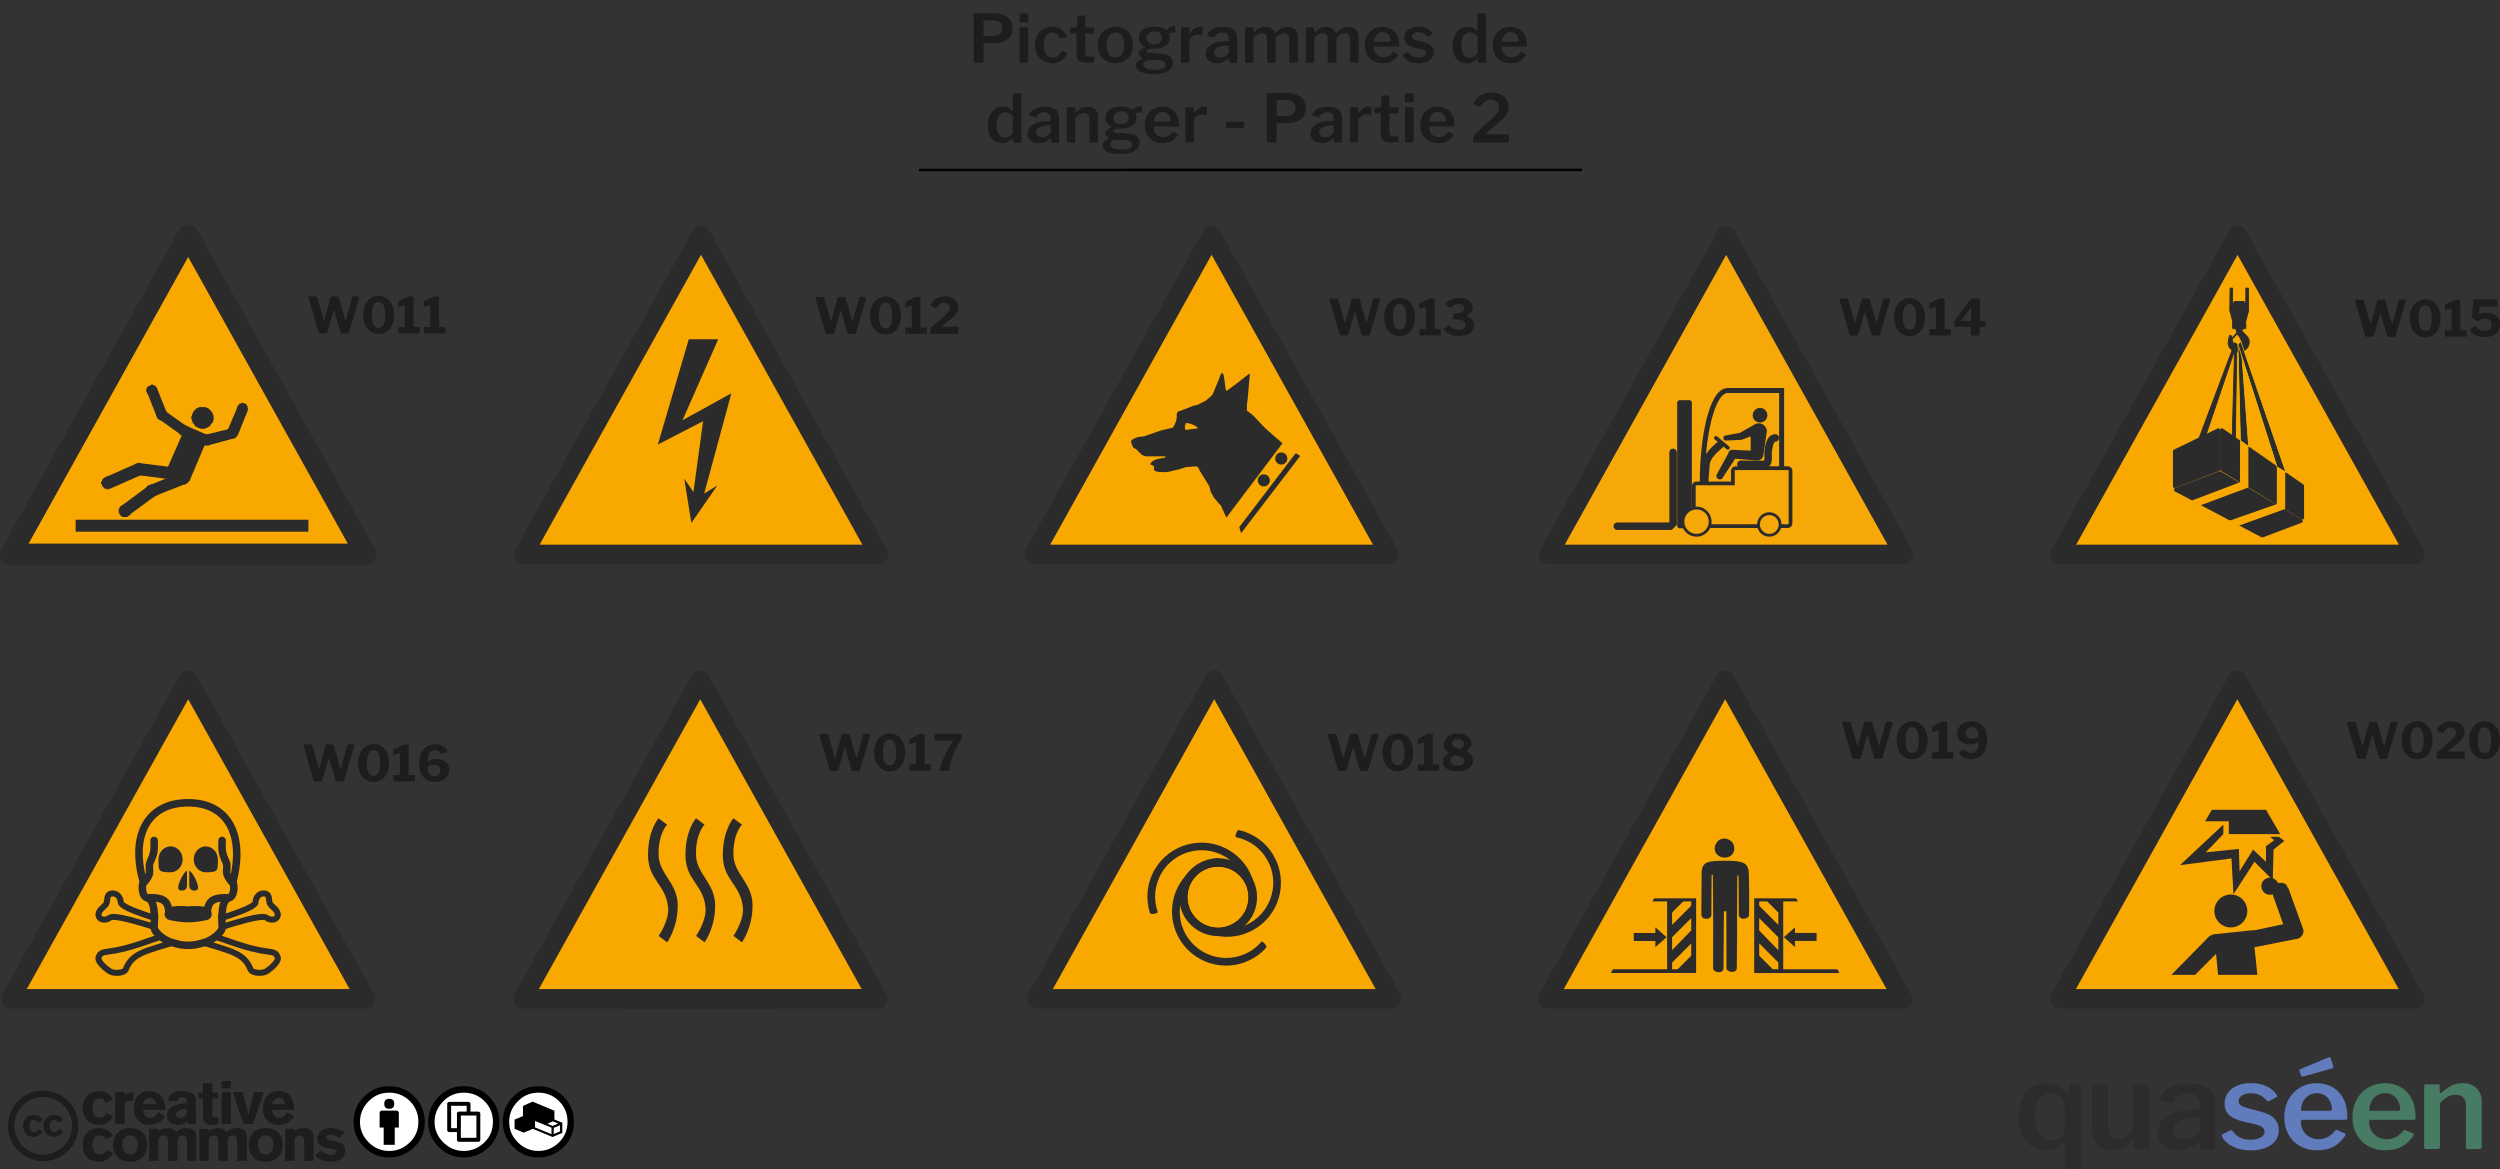 <?xml version="1.0" encoding="UTF-8"?> <!-- Generator: Adobe Illustrator 18.0.0, SVG Export Plug-In . SVG Version: 6.00 Build 0) --> <svg xmlns="http://www.w3.org/2000/svg" xmlns:xlink="http://www.w3.org/1999/xlink" version="1.1" x="0px" y="0px" viewBox="0 0 3006.4 1406.2" xml:space="preserve"><rect x="0" y="0" width="3006.4" height="1406.2" fill="#333333" stroke="none"/> <g id="Calque_2"> <g id="Calque_1"> <line fill="none" stroke="#010000" stroke-width="3" stroke-miterlimit="10" x1="1105.2" y1="204.4" x2="1902.5" y2="204.3"></line> <g> <circle fill="#FFFFFF" cx="647.8" cy="1348.4" r="38.6"></circle> <g> <path d="M647.3,1306.2c12,0,22.1,4.2,30.4,12.5c8.3,8.3,12.5,18.4,12.5,30.4c0,12-4.1,22-12.2,30.1 c-8.6,8.5-18.8,12.7-30.7,12.7c-11.6,0-21.6-4.2-30.1-12.6c-8.4-8.4-12.6-18.5-12.6-30.2c0-11.7,4.2-21.8,12.6-30.4 C625.5,1310.4,635.5,1306.2,647.3,1306.2z M647.5,1314c-9.7,0-18,3.4-24.7,10.3c-7,7.1-10.5,15.3-10.5,24.8 c0,9.5,3.5,17.7,10.4,24.6c6.9,6.9,15.2,10.4,24.8,10.4c9.5,0,17.8-3.5,24.9-10.5c6.7-6.5,10.1-14.7,10.1-24.6 c0-9.8-3.4-18.1-10.2-24.8C665.5,1317.4,657.2,1314,647.5,1314z M675.4,1349.8l0.8,0.4v12.1l-0.8,0.4l-10.4,4.4l-0.5,0.2 l-0.5-0.2l-22.4-9.3l-0.8-0.3l-11.1,4.6l-10.9-4.7v-11l10.2-4.3l-0.1-0.1v-12.1l11.6-5.1l26.2,10.9v10.6L675.4,1349.8z M663.2,1363.9v-7.6h-0.1v-0.3l-19.7-8v7.8L663.2,1363.9L663.2,1363.9L663.2,1363.9z M664.5,1354l6.9-2.8l-6.4-2.7l-6.7,2.8 L664.5,1354z M673.5,1360.5v-7.4l-7.6,3.2v7.5L673.5,1360.5z"></path> </g> </g> <g> <circle fill="#FFFFFF" cx="558.3" cy="1349.6" r="39.8"></circle> <g> <path d="M557.6,1306.2c12,0,22.1,4.2,30.4,12.5c8.3,8.3,12.5,18.4,12.5,30.4c0,12-4.1,22-12.2,30.1 c-8.6,8.5-18.8,12.7-30.7,12.7c-11.6,0-21.6-4.2-30.1-12.6c-8.4-8.4-12.6-18.5-12.6-30.2c0-11.7,4.2-21.8,12.6-30.4 C535.8,1310.4,545.8,1306.2,557.6,1306.2z M557.8,1314c-9.7,0-18,3.4-24.7,10.3c-7,7.1-10.5,15.3-10.5,24.8 c0,9.5,3.5,17.7,10.4,24.6c6.9,6.9,15.2,10.4,24.8,10.4c9.5,0,17.8-3.5,24.9-10.5c6.7-6.5,10.1-14.7,10.1-24.6 c0-9.8-3.4-18.1-10.2-24.8C575.8,1317.4,567.5,1314,557.8,1314z M575.2,1336.8c0.7,0,1.2,0.2,1.7,0.7c0.5,0.5,0.7,1,0.7,1.7 v31.5c0,0.7-0.2,1.2-0.7,1.7c-0.5,0.5-1,0.7-1.7,0.7h-23.3c-0.7,0-1.2-0.2-1.7-0.7c-0.5-0.5-0.7-1-0.7-1.7v-9.3h-9.3 c-0.7,0-1.2-0.2-1.7-0.7c-0.5-0.5-0.7-1-0.7-1.7v-31.5c0-0.6,0.2-1.1,0.6-1.6c0.4-0.4,0.9-0.7,1.5-0.8h0.2h23.3 c0.7,0,1.2,0.2,1.7,0.7c0.5,0.5,0.7,1,0.7,1.7v9.3L575.2,1336.8L575.2,1336.8z M542.5,1356.7h7v-17.5c0-0.6,0.2-1.1,0.6-1.6 c0.4-0.4,0.9-0.7,1.5-0.8h0.3h9.3v-7h-18.7V1356.7z M572.9,1341.5h-18.7v26.8h18.7V1341.5z"></path> </g> </g> <g> <circle fill="#FFFFFF" cx="468.2" cy="1349.5" r="37.8"></circle> <g> <path d="M467.9,1306.2c12,0,22.2,4.1,30.4,12.4c8.3,8.3,12.5,18.5,12.5,30.4c0,12-4.1,22.1-12.2,30.1 c-8.7,8.5-18.9,12.8-30.7,12.8c-11.6,0-21.6-4.2-30.1-12.6c-8.4-8.4-12.6-18.5-12.6-30.2c0-11.7,4.2-21.9,12.6-30.4 C446.1,1310.4,456.1,1306.2,467.9,1306.2z M468.1,1314c-9.7,0-18,3.4-24.7,10.2c-7,7.1-10.5,15.4-10.5,24.9 c0,9.5,3.5,17.7,10.4,24.6c6.9,6.9,15.2,10.4,24.8,10.4c9.5,0,17.8-3.5,24.9-10.5c6.7-6.5,10.1-14.7,10.1-24.6 c0-9.7-3.4-18-10.2-24.9C486,1317.4,477.8,1314,468.1,1314z M479.6,1338.4v17.5h-4.9v20.8h-13.3v-20.8h-4.9v-17.5 c0-0.8,0.3-1.4,0.8-2c0.5-0.5,1.2-0.8,2-0.8h17.6c0.7,0,1.4,0.3,1.9,0.8C479.3,1337,479.6,1337.7,479.6,1338.4z M462.1,1327.4 c0-4,2-6,6-6s6,2,6,6c0,4-2,6-6,6C464,1333.4,462.1,1331.4,462.1,1327.4z"></path> </g> </g> <g> <path fill-rule="evenodd" clip-rule="evenodd" fill="#1D1D1B" d="M135.8,1365.9c-3.7-6.7-10-9.4-17.3-9.4 c-10.6,0-19.1,7.5-19.1,20.3c0,13,8,20.3,19.5,20.3c7.4,0,13.7-4.1,17.2-10.2l-8.1-4.1c-1.8,4.3-4.6,5.6-8,5.6 c-6,0-8.8-5-8.8-11.6c0-6.6,2.3-11.6,8.8-11.6c1.7,0,5.2,0.9,7.2,5.3L135.8,1365.9z"></path> <path fill-rule="evenodd" clip-rule="evenodd" fill="#1D1D1B" d="M156.5,1365.2c6.4,0,9.2,5,9.2,11.2c0,7-2.8,12-9.2,12 s-9.2-5-9.2-11.6C147.3,1370.2,150,1365.2,156.5,1365.2z M156.5,1356.5c-12,0-20.5,7.3-20.5,20.3c0,13,8.5,20.3,20.5,20.3 c12,0,20.5-7.3,20.5-20.3C177,1363.8,168.5,1356.5,156.5,1356.5z"></path> <path fill-rule="evenodd" clip-rule="evenodd" fill="#1D1D1B" d="M179.3,1396h11.3v-24c0-3.5,1.4-6.4,6-6.4 c4.3,0,5.5,2.5,5.5,6.3v24.1h11.3v-23.7c0-3.9,2-6.7,5.7-6.7c4.3,0,5.8,2.5,5.8,7.9v22.5h11.3v-29.4c0-8.8-8.1-10.1-11.9-10.1 c-4.5,0-8.7,1.4-12.4,5.1c-2.5-3.4-5.8-5.1-10.2-5.1c-3.5,0-8.3,1-11.1,4.4v-3.4h-11.3V1396z"></path> <path fill-rule="evenodd" clip-rule="evenodd" fill="#1D1D1B" d="M239.8,1396h11.3v-24c0-3.5,1.4-6.4,6-6.4 c4.3,0,5.5,2.5,5.5,6.3v24.1h11.3v-23.7c0-3.9,2-6.7,5.7-6.7c4.3,0,5.8,2.5,5.8,7.9v22.5h11.3v-29.4c0-8.8-8.1-10.1-11.9-10.1 c-4.5,0-8.7,1.4-12.4,5.1c-2.5-3.4-5.8-5.1-10.2-5.1c-3.5,0-8.3,1-11.2,4.4v-3.4h-11.3V1396z"></path> <path fill-rule="evenodd" clip-rule="evenodd" fill="#1D1D1B" d="M319.5,1365.2c6.4,0,9.2,5,9.2,11.2c0,7-2.8,12-9.2,12 c-6.4,0-9.2-5-9.2-11.6C310.3,1370.2,313.1,1365.2,319.5,1365.2z M319.5,1356.5c-12,0-20.5,7.3-20.5,20.3 c0,13,8.5,20.3,20.5,20.3c12,0,20.5-7.3,20.5-20.3C340,1363.8,331.5,1356.5,319.5,1356.5z"></path> <path fill-rule="evenodd" clip-rule="evenodd" fill="#1D1D1B" d="M343,1396h11.3v-24c0-3.5,1.4-6.4,6-6.4c4.3,0,5.5,2.5,5.5,6.3 v24.1h11.3v-28.5c0-5.8-2.5-11.1-11.7-11.1c-3.5,0-8.3,1-11.2,4.4v-3.4H343V1396z"></path> <path fill-rule="evenodd" clip-rule="evenodd" fill="#1D1D1B" d="M414.8,1362c-5.2-3.5-11.1-5.6-17-5.6 c-7.8,0-16.3,3.8-16.3,13.5c0,13.7,22.8,8.9,22.8,14.9c0,3.5-4.3,3.9-6.2,3.9c-5.1,0-8.7-2.1-12.2-5.4l-7,6.1 c5.6,5.2,10.4,7.6,18.8,7.6c8.4,0,17.4-3.6,17.4-13.8c0-14.4-22.8-9-22.8-15.6c0-2,2-3,4.8-3c3.5,0,8.4,1.4,10.6,4.1L414.8,1362z "></path> <path fill-rule="evenodd" clip-rule="evenodd" fill="#1D1D1B" d="M135.8,1321.6c-3.7-6.7-10-9.4-17.3-9.4 c-10.6,0-19.1,7.5-19.1,20.3c0,13,8,20.3,19.5,20.3c7.4,0,13.7-4.1,17.2-10.2l-8.1-4.1c-1.8,4.3-4.6,5.6-8,5.6 c-6,0-8.8-5-8.8-11.6c0-6.6,2.3-11.6,8.8-11.6c1.7,0,5.2,0.9,7.2,5.3L135.8,1321.6z"></path> <path fill-rule="evenodd" clip-rule="evenodd" fill="#1D1D1B" d="M138.5,1351.7h11.3v-22.3c0-4.3,2.7-5.4,9.4-6.2l1.2-0.1 l-0.1-10c-4,0.3-8.1,1.7-10.6,4.1v-3.9h-11.3V1351.7z"></path> <path fill-rule="evenodd" clip-rule="evenodd" fill="#1D1D1B" d="M198.8,1334.7c-0.1-11.9-4.9-22.6-18.9-22.6 c-11.7,0-18.9,7.8-18.9,21.4c0,10.9,7,19.1,18.9,19.1c8.6,0,14.8-3.4,18.7-10.6l-8.5-4.4c-3.3,4.6-5.2,6.8-9.4,6.8 c-3.6,0-8.3-2.3-8.4-9.7H198.8z M172.2,1327.8c0.5-5.1,4.4-7.4,7.7-7.4c3.3,0,7.3,1.7,7.7,7.4H172.2z"></path> <path fill-rule="evenodd" clip-rule="evenodd" fill="#1D1D1B" d="M224.7,1335.6c0,5.9-3.3,8.8-7.7,8.8c-2.8,0-5.3-1.3-5.3-4.3 c0-3.1,2.6-4.2,5.4-5l7.6-2.2V1335.6z M235.6,1323.3c-0.1-8.7-6.7-11.2-17.2-11.2c-5.2,0-15.5,1-15.9,12.1h10.9 c0.6-3.8,2.3-5.1,5.9-5.1c3,0,5.4,1.2,5.4,4.1v3.2l-4.1,0.6c-12.3,1.7-19.8,5-19.8,14.3c0,7.4,5.5,11.4,12.9,11.4 c4.1,0,9.7-2,11.6-5h0.1c0.1,1.3,0.3,2.7,0.7,4h10.4c-0.9-2.4-1-5.4-1-8V1323.3z"></path> <path fill-rule="evenodd" clip-rule="evenodd" fill="#1D1D1B" d="M262.1,1313.9h-6.7v-11.2h-11.3v11.2h-5.5v7h5.5v20.3 c0,5.6,1.4,11.6,11,11.6c2.5,0,5.8-0.3,7.2-0.4v-8.9c-0.6,0.1-2.2,0.2-3.4,0.2c-2,0-3.5-0.8-3.5-3.8v-18.9h6.7V1313.9z"></path> <path fill-rule="evenodd" clip-rule="evenodd" fill="#1D1D1B" d="M266.4,1313.2v38.5h11.3v-38.5H266.4z M277.7,1308.8v-8.7h-11.3 v8.7H277.7z"></path> <polygon fill-rule="evenodd" clip-rule="evenodd" fill="#1D1D1B" points="292.9,1351.7 304.3,1351.7 317.4,1313.2 305.4,1313.2 298.8,1340.4 298.6,1340.4 292,1313.2 279.9,1313.2 "></polygon> <path fill-rule="evenodd" clip-rule="evenodd" fill="#1D1D1B" d="M353.9,1334.7c-0.1-11.9-4.9-22.6-18.9-22.6 c-11.7,0-18.9,7.8-18.9,21.4c0,10.9,6.9,19.1,18.9,19.1c8.6,0,14.8-3.4,18.7-10.6l-8.5-4.4c-3.3,4.6-5.2,6.8-9.4,6.8 c-3.6,0-8.3-2.3-8.4-9.7H353.9z M327.3,1327.8c0.5-5.1,4.4-7.4,7.7-7.4s7.3,1.7,7.7,7.4H327.3z"></path> <g> <path fill-rule="evenodd" clip-rule="evenodd" fill="#1D1D1B" d="M51.9,1311.5c-11.6,0-21.8,4.3-29.8,12.3 c-8.1,8.3-12.6,18.9-12.6,30.1c0,11.3,4.3,21.7,12.4,29.9c8.1,8.1,18.7,12.6,29.9,12.6c11.2,0,22-4.4,30.3-12.7 c7.9-7.8,12.1-18.1,12.1-29.8c0-11.5-4.2-22-12.2-30C73.9,1315.8,63.5,1311.5,51.9,1311.5z M52,1319.2c9.5,0,18,3.6,24.6,10.2 c6.5,6.5,10,15.1,10,24.5c0,9.5-3.4,17.9-9.9,24.3c-6.9,6.7-15.7,10.3-24.8,10.3c-9.2,0-17.8-3.6-24.4-10.2 c-6.6-6.6-10.3-15.3-10.3-24.4c0-9.2,3.7-17.9,10.3-24.6C34.1,1322.7,42.5,1319.2,52,1319.2z"></path> <path fill-rule="evenodd" clip-rule="evenodd" fill="#1D1D1B" d="M51.4,1346.9c-2.4-4.4-6.5-6.1-11.2-6.1 c-6.9,0-12.4,4.9-12.4,13.2c0,8.4,5.2,13.2,12.6,13.2c4.8,0,8.9-2.6,11.1-6.6l-5.3-2.7c-1.2,2.8-3,3.7-5.2,3.7 c-3.9,0-5.7-3.2-5.7-7.5c0-4.3,1.5-7.5,5.7-7.5c1.1,0,3.4,0.6,4.7,3.4L51.4,1346.9z"></path> <path fill-rule="evenodd" clip-rule="evenodd" fill="#1D1D1B" d="M75.9,1346.9c-2.4-4.4-6.5-6.1-11.2-6.1 c-6.9,0-12.4,4.9-12.4,13.2c0,8.4,5.2,13.2,12.6,13.2c4.8,0,8.9-2.6,11.1-6.6l-5.3-2.7c-1.2,2.8-3,3.7-5.2,3.7 c-3.9,0-5.7-3.2-5.7-7.5c0-4.3,1.5-7.5,5.7-7.5c1.1,0,3.4,0.6,4.7,3.4L75.9,1346.9z"></path> </g> </g> </g> <g> <g> <path fill="#1D1D1B" d="M432,357.7c0,0.3,0,0.5-0.1,0.6l-12.2,41.4c-0.2,0.4-0.4,0.8-0.7,1c-0.3,0.2-0.7,0.3-1.1,0.3h-6.5 c-1,0-1.6-0.4-1.9-1.3l-7.6-26.2c-0.1-0.4-0.2-0.6-0.3-0.6c-0.1,0-0.2,0.2-0.4,0.7l-7.6,26.1c-0.1,0.4-0.3,0.8-0.6,1 c-0.3,0.2-0.7,0.3-1.2,0.3h-6.7c-0.5,0-0.9-0.1-1.2-0.3c-0.3-0.2-0.5-0.5-0.7-1l-12.2-41.4c0-0.1-0.1-0.3-0.1-0.6 c0-0.8,0.5-1.3,1.5-1.3h7.5c0.5,0,0.8,0.1,1.1,0.2c0.2,0.2,0.4,0.4,0.5,0.8l7.7,27.3c0.1,0.5,0.2,0.7,0.4,0.7 c0.1,0,0.2-0.2,0.4-0.5l7.7-27.5c0.1-0.7,0.6-1,1.6-1h6.4c0.5,0,0.9,0.1,1.1,0.2c0.2,0.2,0.4,0.4,0.5,0.8l7.9,27.7 c0.1,0.3,0.2,0.4,0.4,0.4c0.2,0,0.3-0.1,0.3-0.4l7.6-27.8c0.2-0.7,0.7-1,1.6-1h5.4C431.5,356.5,432,356.9,432,357.7z"></path> <path fill="#1D1D1B" d="M464.9,358.7c2.8,1.9,5,4.6,6.6,8.1c1.6,3.5,2.4,7.5,2.4,12.1s-0.8,8.6-2.4,12c-1.6,3.4-3.8,6.1-6.6,7.9 c-2.8,1.9-6,2.8-9.6,2.8c-3.6,0-6.8-0.9-9.6-2.8c-2.8-1.9-5-4.5-6.6-7.9c-1.6-3.4-2.4-7.4-2.4-11.9c0-4.6,0.8-8.6,2.4-12.1 c1.6-3.5,3.8-6.2,6.6-8.1c2.8-1.9,6-2.9,9.6-2.9C458.9,355.8,462.1,356.8,464.9,358.7z M461.3,390.6c1.3-2.4,1.9-6.2,1.9-11.6 c0-5.5-0.7-9.5-2-12c-1.3-2.5-3.3-3.8-6-3.8c-2.6,0-4.6,1.3-5.9,3.8c-1.3,2.5-2,6.5-2,12c0,5.4,0.7,9.2,2,11.6 c1.3,2.4,3.3,3.6,6,3.6C458,394.1,460,392.9,461.3,390.6z"></path> <path fill="#1D1D1B" d="M505,394.2v5.8c0,0.3-0.1,0.5-0.3,0.7c-0.2,0.2-0.5,0.3-0.9,0.3h-23.7c-0.8,0-1.1-0.3-1.1-1v-5.8 c0-0.6,0.3-0.9,1-0.9h6.2c0.4,0,0.7-0.1,0.7-0.4v-25.2c0-0.3-0.1-0.5-0.2-0.6c-0.1-0.1-0.3-0.1-0.7,0l-5.8,1.7l-0.4,0.1 c-0.6,0-0.9-0.4-0.9-1.2v-4c0-0.4,0.1-0.7,0.2-0.9s0.4-0.4,0.7-0.6l10-5c0.6-0.3,1-0.5,1.4-0.6c0.3-0.1,0.7-0.1,1.2-0.1h4.1 c0.3,0,0.5,0.1,0.7,0.3c0.2,0.2,0.2,0.5,0.2,0.8v35.1c0,0.4,0.2,0.6,0.5,0.6h6C504.7,393.3,505,393.6,505,394.2z"></path> <path fill="#1D1D1B" d="M535.6,394.2v5.8c0,0.3-0.1,0.5-0.3,0.7c-0.2,0.2-0.5,0.3-0.9,0.3h-23.7c-0.8,0-1.1-0.3-1.1-1v-5.8 c0-0.6,0.3-0.9,1-0.9h6.2c0.4,0,0.7-0.1,0.7-0.4v-25.2c0-0.3-0.1-0.5-0.2-0.6c-0.1-0.1-0.3-0.1-0.7,0l-5.8,1.7l-0.4,0.1 c-0.6,0-0.9-0.4-0.9-1.2v-4c0-0.4,0.1-0.7,0.2-0.9s0.4-0.4,0.7-0.6l10-5c0.6-0.3,1-0.5,1.4-0.6c0.3-0.1,0.7-0.1,1.2-0.1h4.1 c0.3,0,0.5,0.1,0.7,0.3c0.2,0.2,0.2,0.5,0.2,0.8v35.1c0,0.4,0.2,0.6,0.5,0.6h6C535.2,393.3,535.6,393.6,535.6,394.2z"></path> </g> <polygon fill="#F9A800" points="12.6,666.7 226.3,283 439.9,666.7 "></polygon> <g> <path fill="#2B2B2B" stroke="#2B2B2B" stroke-miterlimit="10" d="M440,678.4C440,678.4,440,678.4,440,678.4H12.6 c-4,0-7.8-2.2-9.8-5.9c-2-3.6-2-8.1,0-11.7l213.7-383.7c2-3.6,5.8-5.9,9.8-5.9c4,0,7.8,2.2,9.8,5.9l213.4,383.2 c1.1,1.8,1.8,4,1.8,6.4C451.3,673.2,446.2,678.4,440,678.4 M32.2,655h388.2L226.3,306.4L32.2,655z"></path> <path fill="#2B2B2B" stroke="#2B2B2B" stroke-width="2.538" stroke-miterlimit="10" d="M440,678.4C440,678.4,440,678.4,440,678.4 H12.6c-4,0-7.8-2.2-9.8-5.9c-2-3.6-2-8.1,0-11.7l213.7-383.7c2-3.6,5.8-5.9,9.8-5.9c4,0,7.8,2.2,9.8,5.9l213.4,383.2 c1.1,1.8,1.8,4,1.8,6.4C451.3,673.2,446.2,678.4,440,678.4z M32.2,655h388.2L226.3,306.4L32.2,655z"></path> </g> <g> <path fill="#2B2B2B" stroke="#2B2B2B" stroke-width="17.25" stroke-linecap="round" stroke-miterlimit="10" d="M220.3,440.3"></path> </g> <g id="layer1" transform="translate(-335.325,-497.787)"> <g id="g11958" transform="matrix(1.25,0,0,-1.25,-272.175,1291.538)"> <path id="path728" fill="#2B2B2B" d="M616.7,188.8l4.8-10.9L592.2,165l-4.8,10.9L616.7,188.8"></path> <path id="path730" fill="#2B2B2B" d="M627.5,257.5l9.5-23.8l9.5,4.1l-9.5,23.8L627.5,257.5"></path> <path id="path732" fill="#2B2B2B" d="M644.6,239.8l21.1-15l-5.4-8.2l-21.1,15L644.6,239.8"></path> <path id="path734" fill="#2B2B2B" d="M686.8,216l-21.8,9.5L645.9,182l22.5-9.5L686.8,216"></path> <path id="path736" fill="#2B2B2B" d="M652.7,185.4l-2-11.6l-32,4.1l1.4,11.6L652.7,185.4"></path> <path id="path738" fill="#2B2B2B" d="M708.5,222.8l-25.2-6.1l2.7-10.2l25.2,6.8L708.5,222.8"></path> <path id="path740" fill="#2B2B2B" d="M714.7,243.9l9.5-4.1l-9.5-23.8l-10.2,4.1L714.7,243.9"></path> <path id="path742" fill="#2B2B2B" d="M660.2,180.6l-29.9-12.2l4.1-10.9l30.6,12.2L660.2,180.6 "></path> <path id="path744" fill="#2B2B2B" d="M628.9,167.7L602.4,148l7.5-8.8l25.9,19.1L628.9,167.7"></path> <path id="path746" fill="#2B2B2B" d="M558.8,123.5h223.9V135H558.8L558.8,123.5z"></path> <path id="path748" fill="#2B2B2B" d="M638.4,162.9l-0.7,0.7v2l-0.7,0.7v0.7l-0.7,0.7h-0.7 l-0.7,0.7h-0.7l-0.7,0.7h-2.7l-0.7-0.7h-1.4v-0.7h-0.7l-0.7-0.7l-0.7-0.7v-0.7l-0.7-0.7v-3.4l0.7-0.7v-0.7l0.7-0.7l0.7-0.7 l0.7-0.7l0,0l1.4-0.7h4.1l0.7,0.7h0.7l0.7,0.7l0.7,0.7v0.7l0.7,0.7v1.4L638.4,162.9"></path> <path id="path750" fill="#2B2B2B" d="M625.5,183.4v0.7l-0.7,1.4v0.7l-0.7,0.7v0.7h-0.7 l-0.7,0.7l-0.7,0.7h-0.7l-0.7,0.7H618l-0.7-0.7h-0.7l-0.7-0.7l-0.7-0.7h-0.7l-0.7-0.7v-0.7l-0.7-0.7V182l0.7-0.7v-0.7l0.7-0.7 l0.7-0.7l0.7-0.7h0.7l0.7-0.7h4.1l0.7,0.7h0.7l0.7,0.7l0.7,0.7v0.7l0.7,0.7v0.7l0.7,0.7V183.4"></path> <path id="path752" fill="#2B2B2B" d="M657.5,180v2l-0.7,0.7l-0.7,0.7v0.7l-0.7,0.7h-0.7 l-0.7,0.7h-4.8l-0.7-0.7H648l-0.7-0.7v-0.7l-0.7-0.7l-0.7-0.7v-4.8l0.7-0.7l0.7-0.7v-0.7h0.7l0.7-0.7h0.7l0.7-0.7h3.4l0.7,0.7 h0.7l0.7,0.7h0.7v0.7l0.7,0.7l0.7,0.7L657.5,180"></path> <path id="path754" fill="#2B2B2B" d="M668.4,175.2v2l-0.7,0.7l-0.7,0.7v0.7l-0.7,0.7h-0.7 l-0.7,0.7h-4.8l-0.7-0.7h-0.7l-0.7-0.7v-0.7l-0.7-0.7l-0.7-0.7v-4.8l0.7-0.7l0.7-0.7l0,0l0.7-0.7l0.7-0.7h0.7l0.7-0.7h3.4 l0.7,0.7h0.7l0.7,0.7l0.7,0.7l0,0l0.7,0.7l0.7,0.7L668.4,175.2"></path> <path id="path756" fill="#2B2B2B" d="M611.9,143.2v2.7l-0.7,0.7v0.7l-0.7,0.7h-0.7l-0.7,0.7 h-0.7l-0.7,0.7h-3.4l-0.7-0.7H603l-0.7-0.7h-0.7v-0.7l-0.7-0.7v-0.7l-0.7-0.7v-3.4l0.7-0.7v-0.7l0.7-0.7v-0.7h0.7l0.7-0.7 l0.7-0.7h4.8l0.7,0.7l0.7,0.7h0.7l0.7,0.7v0.7l0.7,0.7V143.2"></path> <path id="path758" fill="#2B2B2B" d="M691.5,233v2l-0.7,1.4v0.7l-0.7,0.7l-0.7,1.4l-0.7,0.7 l-0.7,0.7l-0.7,0.7l-0.7,0.7l-0.7,0.7h-1.4l-0.7,0.7h-6.1l-0.7-0.7h-1.4l-0.7-0.7l-0.7-0.7l-0.7-0.7l-0.7-0.7l-0.7-0.7l-0.7-1.4 v-0.7l-0.7-0.7v-1.4l-0.7-0.7v-2l0.7-1.4v-0.7l0.7-1.4v-0.7l0.7-0.7l0.7-0.7l0.7-1.4l0.7-0.7h0.7l0.7-0.7l1.4-0.7h0.7l1.4-0.7 h4.1l0.7,0.7h0.7l1.4,0.7l0.7,0.7h0.7l0.7,0.7l0.7,1.4l0.7,0.7l0.7,0.7l0.7,0.7v1.4l0.7,0.7L691.5,233"></path> <path id="path760" fill="#2B2B2B" d="M690.2,211.3l-0.7,0.7v1.4l-0.7,0.7v0.7l-0.7,0.7 l-0.7,0.7h-0.7l-0.7,0.7h-2.7l-0.7-0.7H682l-0.7-0.7l-0.7-0.7V214l-0.7-0.7v-0.7l-0.7-0.7v-1.4l0.7-0.7v-0.7l0.7-0.7v-0.7h0.7 l0.7-0.7l0.7-0.7h4.1l0.7,0.7l0.7,0.7h0.7v0.7l0.7,0.7v1.4L690.2,211.3"></path> <path id="path762" fill="#2B2B2B" d="M714.7,218.1v1.4l-0.7,0.7v0.7l-0.7,0.7v0.7l-0.7,0.7 h-1.4l-0.7,0.7h-2l-0.7-0.7h-1.4v-0.7l-0.7-0.7l-0.7-0.7v-0.7l-0.7-0.7v-2.7l0.7-0.7v-0.7l0.7-0.7l0.7-0.7l0,0l0.7-0.7h4.8 l0.7,0.7h0.7v0.7l0.7,0.7v0.7l0.7,0.7L714.7,218.1"></path> <path id="path764" fill="#2B2B2B" d="M724.9,241.9l-0.7,0.7v1.4l-0.7,0.7v0.7l-0.7,0.7 l-0.7,0.7h-1.4l-0.7,0.7h-1.4l-0.7-0.7h-1.4L716,246l-0.7-0.7l-0.7-0.7v-1.4l-0.7-0.7v-1.4l0.7-0.7v-1.4l0.7-0.7l0.7-0.7h0.7 l0.7-0.7h4.1l0.7,0.7h0.7l0.7,0.7v0.7l0.7,0.7v1.4L724.9,241.9"></path> <path id="path766" fill="#2B2B2B" d="M637.1,259.6v2l-0.7,0.7v0.7l-0.7,0.7H635l-0.7,0.7h-0.7 L633,265h-1.4l-0.7-0.7h-0.7l-0.7-0.7h-0.7l-0.7-0.7l-0.7-0.7v-0.7l-0.7-0.7v-2.7l0.7-0.7v-0.7l0.7-0.7l0.7-0.7h0.7l0.7-0.7h1.4 l0.7-0.7l0.7,0.7h1.4l0.7,0.7h0.7l0.7,0.7v0.7l0.7,0.7V259.6"></path> <path id="path768" fill="#2B2B2B" d="M647.3,235.8v0.7l-0.7,0.7v0.7l-0.7,0.7v0.7l-0.7,0.7 h-0.7l-0.7,0.7h-1.4l-0.7,0.7l-0.7-0.7h-1.4l-0.7-0.7h-0.7l-0.7-0.7v-0.7l-0.7-0.7v-0.7l-0.7-0.7v-1.4l0.7-0.7v-0.7l0.7-0.7 v-0.7l0.7-0.7h0.7l0.7-0.7h0.7l0.7-0.7h1.4l0.7,0.7h0.7l0.7,0.7h0.7l0.7,0.7v0.7l0.7,0.7v0.7l0.7,0.7V235.8"></path> <path id="path770" fill="#2B2B2B" d="M668.4,220.8l-0.7,0.7v1.4l-0.7,0.7v0.7l-0.7,0.7h-0.7 l-0.7,0.7h-0.7l-0.7,0.7h-1.4l-0.7-0.7h-0.7l-0.7-0.7h-0.7l-0.7-0.7v-0.7l-0.7-0.7v-0.7l-0.7-0.7v-1.4l0.7-0.7v-0.7l0.7-0.7 v-0.7l0.7-0.7h0.7l0.7-0.7h1.4l0.7-0.7l0.7,0.7h1.4l0.7,0.7h0.7l0.7,0.7v0.7l0.7,0.7v1.4L668.4,220.8"></path> <path id="path772" fill="#2B2B2B" d="M595.6,170.4v0.7l-0.7,0.7v1.4l-0.7,0.7l-0.7,0.7 l-0.7,0.7h-0.7l-0.7,0.7h-0.7l-0.7,0.7h-1.4l-0.7-0.7h-0.7l-0.7-0.7H586l-0.7-0.7l-0.7-0.7v-0.7l-0.7-0.7v-0.7l-0.7-0.7v-1.4 l0.7-0.7v-0.7l0.7-0.7V167l0.7-0.7l0.7-0.7l0.7-0.7h1.4l0.7-0.7h1.4l0.7,0.7h1.4l0.7,0.7l0.7,0.7l0.7,0.7l0.7,0.7v1.4l0.7,0.7 V170.4"></path> </g> </g> </g> <g> <g> <path fill="#1D1D1B" d="M1041.6,358.3c0,0.3,0,0.5-0.1,0.6l-12.2,41.4c-0.2,0.4-0.4,0.8-0.7,1c-0.3,0.2-0.7,0.3-1.1,0.3h-6.5 c-1,0-1.6-0.4-1.9-1.3l-7.6-26.2c-0.1-0.4-0.2-0.6-0.3-0.6c-0.1,0-0.2,0.2-0.4,0.7l-7.6,26.1c-0.1,0.4-0.3,0.8-0.6,1 c-0.3,0.2-0.7,0.3-1.2,0.3h-6.7c-0.5,0-0.9-0.1-1.2-0.3c-0.3-0.2-0.5-0.5-0.7-1l-12.2-41.4c0-0.1-0.1-0.3-0.1-0.6 c0-0.8,0.5-1.3,1.5-1.3h7.5c0.5,0,0.8,0.1,1.1,0.2c0.2,0.2,0.4,0.4,0.5,0.8l7.7,27.3c0.1,0.5,0.2,0.7,0.4,0.7s0.2-0.2,0.4-0.5 l7.7-27.5c0.1-0.7,0.6-1,1.6-1h6.4c0.5,0,0.9,0.1,1.1,0.2c0.2,0.2,0.4,0.4,0.5,0.8l7.9,27.7c0.1,0.3,0.2,0.4,0.4,0.4 c0.2,0,0.3-0.1,0.3-0.4l7.6-27.8c0.2-0.7,0.7-1,1.6-1h5.4C1041.1,357.1,1041.6,357.5,1041.6,358.3z"></path> <path fill="#1D1D1B" d="M1074.5,359.3c2.8,1.9,5,4.6,6.6,8.1c1.6,3.5,2.4,7.5,2.4,12.1s-0.8,8.6-2.4,12c-1.6,3.4-3.8,6.1-6.6,7.9 c-2.8,1.9-6,2.8-9.6,2.8c-3.6,0-6.8-0.9-9.6-2.8c-2.8-1.9-5-4.5-6.6-7.9c-1.6-3.4-2.4-7.4-2.4-11.9c0-4.6,0.8-8.6,2.4-12.1 c1.6-3.5,3.8-6.2,6.6-8.1c2.8-1.9,6-2.9,9.6-2.9S1071.7,357.4,1074.5,359.3z M1070.9,391.2c1.3-2.4,1.9-6.2,1.9-11.6 c0-5.5-0.7-9.5-2-12c-1.3-2.5-3.3-3.8-6-3.8c-2.6,0-4.6,1.3-5.9,3.8c-1.3,2.5-2,6.5-2,12c0,5.4,0.7,9.2,2,11.6 c1.3,2.4,3.3,3.6,6,3.6S1069.6,393.5,1070.9,391.2z"></path> <path fill="#1D1D1B" d="M1114.6,394.8v5.8c0,0.3-0.1,0.5-0.3,0.7c-0.2,0.2-0.5,0.3-0.9,0.3h-23.7c-0.8,0-1.1-0.3-1.1-1v-5.8 c0-0.6,0.3-0.9,1-0.9h6.2c0.4,0,0.7-0.1,0.7-0.4v-25.2c0-0.3-0.1-0.5-0.2-0.6c-0.1-0.1-0.3-0.1-0.7,0l-5.8,1.7l-0.4,0.1 c-0.6,0-0.9-0.4-0.9-1.2v-4c0-0.4,0.1-0.7,0.2-0.9s0.4-0.4,0.7-0.6l10-5c0.6-0.3,1-0.5,1.3-0.6c0.3-0.1,0.7-0.1,1.2-0.1h4.1 c0.3,0,0.5,0.1,0.7,0.3c0.2,0.2,0.2,0.5,0.2,0.8v35.1c0,0.4,0.2,0.6,0.5,0.6h6C1114.2,393.9,1114.6,394.2,1114.6,394.8z"></path> <path fill="#1D1D1B" d="M1132.8,382.3c2.6-2.3,4.6-4.1,5.9-5.5c1.3-1.4,2.2-2.5,2.7-3.6c0.5-1,0.8-2.1,0.8-3.3 c0-1.8-0.6-3.2-1.9-4.3c-1.3-1.1-2.8-1.6-4.8-1.6c-1.7,0-3.2,0.5-4.7,1.5c-1.4,1-2.8,2.6-4.1,4.8c-0.1,0.3-0.4,0.5-0.8,0.5 c-0.3,0-0.6-0.1-0.8-0.2l-5.3-2.8c-0.5-0.3-0.7-0.7-0.7-1.1c0-0.3,0.1-0.6,0.3-0.9c4-6.3,9.5-9.4,16.7-9.4c3.2,0,6,0.5,8.5,1.6 s4.4,2.6,5.7,4.7c1.4,2,2,4.4,2,7.2c0,2.4-0.7,4.7-2,6.7c-1.3,2-3.5,4.3-6.7,6.8l-11.1,8.7c-0.2,0.2-0.4,0.3-0.4,0.4 c0,0.2,0.2,0.3,0.7,0.3h18.7c0.8,0,1.1,0.3,1.1,1v6.6c0,0.7-0.4,1.1-1.2,1.1h-31.3c-0.5,0-0.9-0.1-1.1-0.3 c-0.2-0.2-0.3-0.5-0.3-1v-4.6c0-0.4,0.2-0.8,0.5-1.2c0.3-0.4,1.1-1.1,2.3-2.1L1132.8,382.3z"></path> </g> <polygon fill="#F9A800" points="629.3,666.7 843,283 1056.6,666.7 "></polygon> <g> <path fill="#2B2B2C" d="M1056.7,678.4C1056.7,678.4,1056.7,678.4,1056.7,678.4H629.3c-4,0-7.8-2.2-9.8-5.9c-2-3.6-2-8.1,0-11.7 l213.7-383.7c2-3.6,5.8-5.9,9.8-5.9c4,0,7.8,2.2,9.8,5.9l213.4,383.2c1.1,1.8,1.8,4,1.8,6.4 C1068,673.2,1062.9,678.4,1056.7,678.4 M648.9,655h388.2L843,306.4L648.9,655z"></path> <path fill="none" d="M1056.7,678.4C1056.7,678.4,1056.7,678.4,1056.7,678.4H629.3c-4,0-7.8-2.2-9.8-5.9c-2-3.6-2-8.1,0-11.7 l213.7-383.7c2-3.6,5.8-5.9,9.8-5.9c4,0,7.8,2.2,9.8,5.9l213.4,383.2c1.1,1.8,1.8,4,1.8,6.4 C1068,673.2,1062.9,678.4,1056.7,678.4z"></path> </g> <path id="path1933" fill="#2B2B2C" d="M828.3,408l-37.2,126.6l54.4-28.1l-11.6,85.2l-11.1-16.2 l8.6,53.4l31.2-45.1l-15.8,9.8L879.5,473l-58.7,32.3l42.9-97.3L828.3,408z"></path> </g> <g> <circle fill="#2B2B2C" cx="1497.6" cy="607.4" r="7.3"></circle> <g> <g> <path fill="#1D1D1B" d="M1659.8,360.2c0,0.3,0,0.5-0.1,0.6l-12.2,41.4c-0.2,0.4-0.4,0.8-0.7,1c-0.3,0.2-0.7,0.3-1.1,0.3h-6.5 c-1,0-1.6-0.4-1.9-1.3l-7.6-26.2c-0.1-0.4-0.2-0.6-0.3-0.6c-0.1,0-0.2,0.2-0.4,0.7l-7.6,26.1c-0.1,0.4-0.3,0.8-0.6,1 c-0.3,0.2-0.7,0.3-1.2,0.3h-6.7c-0.5,0-0.9-0.1-1.2-0.3c-0.3-0.2-0.5-0.5-0.7-1l-12.2-41.4c0-0.1-0.1-0.3-0.1-0.6 c0-0.8,0.5-1.3,1.5-1.3h7.5c0.5,0,0.8,0.1,1.1,0.2c0.2,0.2,0.4,0.4,0.5,0.8l7.7,27.3c0.1,0.5,0.2,0.7,0.4,0.7 c0.1,0,0.2-0.2,0.4-0.5l7.7-27.5c0.1-0.7,0.6-1,1.6-1h6.4c0.5,0,0.9,0.1,1.1,0.2c0.2,0.2,0.4,0.4,0.5,0.8l7.9,27.7 c0.1,0.3,0.2,0.4,0.4,0.4c0.2,0,0.3-0.1,0.3-0.4l7.6-27.8c0.2-0.7,0.7-1,1.6-1h5.4C1659.3,359,1659.8,359.4,1659.8,360.2z"></path> <path fill="#1D1D1B" d="M1692.7,361.2c2.8,1.9,5,4.6,6.6,8.1c1.6,3.5,2.4,7.5,2.4,12.1s-0.8,8.6-2.4,12 c-1.6,3.4-3.8,6.1-6.6,7.9c-2.8,1.9-6,2.8-9.6,2.8c-3.6,0-6.8-0.9-9.6-2.8c-2.8-1.9-5-4.5-6.6-7.9c-1.6-3.4-2.4-7.4-2.4-11.9 c0-4.6,0.8-8.6,2.4-12.1c1.6-3.5,3.8-6.2,6.6-8.1c2.8-1.9,6-2.9,9.6-2.9C1686.7,358.3,1689.9,359.3,1692.7,361.2z M1689.1,393 c1.3-2.4,1.9-6.2,1.9-11.6c0-5.5-0.7-9.5-2-12c-1.3-2.5-3.3-3.8-6-3.8c-2.6,0-4.6,1.3-5.9,3.8c-1.3,2.5-2,6.5-2,12 c0,5.4,0.7,9.2,2,11.6c1.3,2.4,3.3,3.6,6,3.6C1685.8,396.6,1687.8,395.4,1689.1,393z"></path> <path fill="#1D1D1B" d="M1732.8,396.6v5.8c0,0.3-0.1,0.5-0.3,0.7c-0.2,0.2-0.5,0.3-0.9,0.3h-23.7c-0.8,0-1.1-0.3-1.1-1v-5.8 c0-0.6,0.3-0.9,1-0.9h6.2c0.4,0,0.7-0.1,0.7-0.4v-25.2c0-0.3-0.1-0.5-0.2-0.6c-0.1-0.1-0.3-0.1-0.7,0l-5.8,1.7l-0.4,0.1 c-0.6,0-0.9-0.4-0.9-1.2v-4c0-0.4,0.1-0.7,0.2-0.9s0.4-0.4,0.7-0.6l10-5c0.6-0.3,1-0.5,1.4-0.6c0.3-0.1,0.7-0.1,1.2-0.1h4.1 c0.3,0,0.5,0.1,0.7,0.3c0.2,0.2,0.2,0.5,0.2,0.8v35.1c0,0.4,0.2,0.6,0.5,0.6h6C1732.4,395.7,1732.8,396,1732.8,396.6z"></path> <path fill="#1D1D1B" d="M1738.5,365.3c0-0.2,0.1-0.4,0.2-0.7c1.6-1.9,3.8-3.4,6.6-4.6c2.8-1.1,5.8-1.7,8.9-1.7 c3.4,0,6.4,0.5,9,1.5c2.5,1,4.5,2.4,5.8,4.1c1.3,1.8,2,3.8,2,6.1c0,2-0.6,3.9-1.9,5.5c-1.2,1.7-3,2.9-5.2,3.6 c-0.5,0.2-0.7,0.4-0.7,0.6c0,0.2,0.2,0.4,0.7,0.5c2.6,0.8,4.6,2.2,6.2,4c1.6,1.8,2.3,4,2.3,6.4c0,4.4-1.6,7.7-4.8,10 c-3.2,2.3-7.9,3.5-14.1,3.5c-3.4,0-6.7-0.7-9.6-2c-3-1.3-5.3-3.1-7-5.4c-0.2-0.3-0.3-0.5-0.3-0.8c0-0.3,0.2-0.6,0.7-1l4.7-3.3 c0.4-0.2,0.6-0.4,0.8-0.4c0.2,0,0.4,0.1,0.5,0.3c1.9,1.9,3.6,3.3,5.2,4c1.6,0.8,3.5,1.1,5.7,1.1c2.5,0,4.4-0.5,5.9-1.6 c1.4-1.1,2.1-2.5,2.1-4.3c0-2-0.8-3.5-2.4-4.7c-1.6-1.2-3.6-1.8-6-1.8l-5.2-0.1c-0.7,0-1-0.3-1-0.8v-5.6c0-0.4,0.3-0.7,1-0.8 l4.1-0.2c2.4,0,4.3-0.6,5.8-1.8c1.5-1.1,2.3-2.6,2.3-4.3c0-1.4-0.6-2.6-1.9-3.6c-1.3-1-2.8-1.5-4.8-1.5c-1.8,0-3.5,0.4-5,1 c-1.5,0.7-3.1,1.8-4.7,3.4c-0.3,0.3-0.5,0.4-0.7,0.4c-0.1,0-0.3-0.1-0.7-0.4l-4.4-4.1C1738.6,365.8,1738.5,365.6,1738.5,365.3z"></path> </g> <polygon fill="#F9A800" points="1243.4,666.7 1457,283 1670.7,666.7 "></polygon> <g> <path fill="#2B2B2C" d="M1670.7,678.4C1670.7,678.4,1670.7,678.4,1670.7,678.4h-427.4c-4,0-7.8-2.2-9.8-5.9c-2-3.6-2-8.1,0-11.7 l213.7-383.7c2-3.6,5.8-5.9,9.8-5.9c4,0,7.8,2.2,9.8,5.9l213.4,383.2c1.1,1.8,1.8,4,1.8,6.4 C1682.1,673.2,1677,678.4,1670.7,678.4 M1262.9,655h388.2L1457,306.4L1262.9,655z"></path> <path fill="none" d="M1670.7,678.4C1670.7,678.4,1670.7,678.4,1670.7,678.4h-427.4c-4,0-7.8-2.2-9.8-5.9c-2-3.6-2-8.1,0-11.7 l213.7-383.7c2-3.6,5.8-5.9,9.8-5.9c4,0,7.8,2.2,9.8,5.9l213.4,383.2c1.1,1.8,1.8,4,1.8,6.4 C1682.1,673.2,1677,678.4,1670.7,678.4z"></path> </g> <path id="path1516" fill="#2B2B2C" d="M1435.1,510.9l1.7,0.9l2.6,1.7l0.9,0.9l-0.9,0.9 l-7.7,0.9l-6,0.9l-0.9-3.4l0.9-4.3l0,0l0.9-0.9l4.3,0.9L1435.1,510.9z M1542.3,533l-6-5.1l-6-5.1l-9.4-8.5l-2.6-2.6l-11.1-11.9 l-4.3-3.4l-3.4-2.6v-6.8l0.9-7.7l2.6-28.9l-0.9-0.9c0,0-25.7,20.5-27.2,20.4c-2-0.1-2-21.3-5.1-21.3c-1.7,0-3.4,6-3.4,6 l-7.7,18.7l-0.9,1.7l-7.7,6.8l-10.2,5.1l-4.3,0.9l-11.1,4.3l-4.3,1.7l-3.4,0.9l-1.7,2.6v5.1l-0.9,4.3l-2.6,6l-1.7,1.7l-11.1,2.6 l-3.4,0.9l-19.6,6.8l-7.7,0.9c0,0-6.5,2.4-7.7,4.3c-0.3,0.5-0.1,1.9,0,2.6c0.3,1.6,2.6,6,2.6,6l3.4,1.7l2.6,2.6l4.3,4.3l4.3,1.7 h23.8v0.9l-0.9,0.9h-1.7l-7.7,1.7l-4.3,1.7c0,0-3.6,2.7-3.4,4c0.2,1.3,3.5,1.7,4.3,2.8c0.6,0.9-0.6,3.4,0,4.3 c2.1,3.2,11.4,2.7,15.3,2.6c2-0.1,7.7-1.7,7.7-1.7l7.7-1.7l7.7-2.6l11.9-0.9l2.6,0.9l2.6,5.1l11.1,17.9l1.7,6.8l4.3,7.7l2.6,2.6 l2.6,3.4l2.6,2.6l5.1,11.1l1.7,3.4L1542.3,533z M1563.6,548.3l-71.1,92.9l-2.2-7.3l67.9-89L1563.6,548.3"></path> <circle fill="#2B2B2C" cx="1519.8" cy="577.7" r="7.3"></circle> <circle fill="#2B2B2C" cx="1540.8" cy="551.4" r="7.3"></circle> </g> </g> <g> <g> <path fill="#1D1D1B" d="M2273.1,360.2c0,0.3,0,0.5-0.1,0.6l-12.2,41.4c-0.2,0.4-0.4,0.8-0.7,1c-0.3,0.2-0.7,0.3-1.1,0.3h-6.5 c-1,0-1.6-0.4-1.9-1.3l-7.6-26.2c-0.1-0.4-0.2-0.6-0.3-0.6c-0.1,0-0.2,0.2-0.4,0.7l-7.6,26.1c-0.1,0.4-0.3,0.8-0.6,1 c-0.3,0.2-0.7,0.3-1.2,0.3h-6.7c-0.5,0-0.9-0.1-1.2-0.3c-0.3-0.2-0.5-0.5-0.7-1l-12.2-41.4c0-0.1-0.1-0.3-0.1-0.6 c0-0.8,0.5-1.3,1.5-1.3h7.5c0.5,0,0.8,0.1,1.1,0.2c0.2,0.2,0.4,0.4,0.5,0.8l7.7,27.3c0.1,0.5,0.2,0.7,0.4,0.7 c0.1,0,0.2-0.2,0.4-0.5l7.7-27.5c0.1-0.7,0.6-1,1.6-1h6.4c0.5,0,0.9,0.1,1.1,0.2c0.2,0.2,0.4,0.4,0.5,0.8l7.9,27.7 c0.1,0.3,0.2,0.4,0.4,0.4c0.2,0,0.3-0.1,0.3-0.4l7.6-27.8c0.2-0.7,0.7-1,1.6-1h5.4C2272.6,359,2273.1,359.4,2273.1,360.2z"></path> <path fill="#1D1D1B" d="M2306,361.2c2.8,1.9,5,4.6,6.6,8.1s2.4,7.5,2.4,12.1s-0.8,8.6-2.4,12c-1.6,3.4-3.8,6.1-6.6,7.9 s-6,2.8-9.6,2.8s-6.8-0.9-9.6-2.8s-5-4.5-6.6-7.9s-2.4-7.4-2.4-11.9c0-4.6,0.8-8.6,2.4-12.1c1.6-3.5,3.8-6.2,6.6-8.1 c2.8-1.9,6-2.9,9.6-2.9C2300,358.3,2303.2,359.3,2306,361.2z M2302.4,393c1.3-2.4,1.9-6.2,1.9-11.6c0-5.5-0.7-9.5-2-12 c-1.3-2.5-3.3-3.8-6-3.8c-2.6,0-4.6,1.3-5.9,3.8s-2,6.5-2,12c0,5.4,0.7,9.2,2,11.6c1.3,2.4,3.3,3.6,6,3.6 C2299.1,396.6,2301.1,395.4,2302.4,393z"></path> <path fill="#1D1D1B" d="M2346.1,396.6v5.8c0,0.3-0.1,0.5-0.3,0.7c-0.2,0.2-0.5,0.3-0.9,0.3h-23.7c-0.8,0-1.1-0.3-1.1-1v-5.8 c0-0.6,0.3-0.9,1-0.9h6.2c0.4,0,0.7-0.1,0.7-0.4v-25.2c0-0.3-0.1-0.5-0.2-0.6c-0.1-0.1-0.3-0.1-0.7,0l-5.8,1.7l-0.4,0.1 c-0.6,0-0.9-0.4-0.9-1.2v-4c0-0.4,0.1-0.7,0.2-0.9s0.4-0.4,0.7-0.6l10-5c0.6-0.3,1-0.5,1.4-0.6c0.3-0.1,0.7-0.1,1.2-0.1h4.1 c0.3,0,0.5,0.1,0.7,0.3c0.2,0.2,0.2,0.5,0.2,0.8v35.1c0,0.4,0.2,0.6,0.5,0.6h6C2345.8,395.7,2346.1,396,2346.1,396.6z"></path> <path fill="#1D1D1B" d="M2371,359.2c0.3-0.1,0.8-0.2,1.4-0.2h7.5c0.6,0,1,0.4,1,1.1v25.1c0,0.2,0.1,0.4,0.2,0.5 c0.1,0.1,0.3,0.2,0.4,0.2h4.9c0.8,0,1.1,0.3,1.1,0.9v5.2c0,0.7-0.4,1.1-1.2,1.1h-4.8c-0.4,0-0.7,0.2-0.7,0.7v8.4 c0,0.5-0.1,0.8-0.4,1c-0.2,0.2-0.6,0.3-1.2,0.3h-7.8c-0.8,0-1.3-0.4-1.3-1.2v-8.8c0-0.4-0.2-0.5-0.7-0.5h-18 c-0.8,0-1.3-0.4-1.3-1.1v-5c0-0.4,0.1-0.7,0.3-1.1c0.2-0.4,0.6-1,1.2-1.8l18.1-23.9C2370.3,359.6,2370.7,359.3,2371,359.2z M2369.8,385.8c0.2,0,0.3,0,0.4-0.1c0.1-0.1,0.1-0.2,0.1-0.3v-14.9c0-0.6-0.1-0.8-0.2-0.8c-0.2,0-0.4,0.2-0.7,0.6l-10.7,14.8 c-0.2,0.2-0.2,0.4-0.2,0.5c0,0.2,0.2,0.3,0.7,0.3H2369.8z"></path> </g> <polygon fill="#F7A809" points="1862.1,666.7 2075.8,283 2289.5,666.7 "></polygon> <g> <path fill="#2B2B2C" d="M2289.5,678.4C2289.5,678.4,2289.5,678.4,2289.5,678.4h-427.4c-4,0-7.8-2.2-9.8-5.9c-2-3.6-2-8.1,0-11.7 L2066,277.1c2-3.6,5.8-5.9,9.8-5.9c4,0,7.8,2.2,9.8,5.9L2299,660.3c1.1,1.8,1.8,4,1.8,6.4 C2300.8,673.2,2295.8,678.4,2289.5,678.4 M1881.7,655h388.2l-194.1-348.5L1881.7,655z"></path> </g> <g> <polyline fill="none" stroke="#2B2B2C" stroke-width="9" stroke-linecap="round" stroke-miterlimit="10" points="2012,544 2012,629.4 2008.6,632.8 1944.9,632.8 "></polyline> <path fill="none" stroke="#2B2B2C" stroke-width="4.5" stroke-miterlimit="10" d="M2150,563h-62.9c-1.8,0-3.2,1.4-3.2,3.2v15.1 h-43.8c-1.8,0-3.2,1.4-3.2,3.2v45c0,1.8,1.4,3.2,3.2,3.2h41.3h4h64.6c1.8,0,3.2-1.4,3.2-3.2v-63.4 C2153.3,564.5,2151.8,563,2150,563z"></path> <path fill="#2B2B2C" d="M2034.6,632.1c0,1.8-1.2,3.2-2.6,3.2h-12.5c-1.4,0-2.6-1.4-2.6-3.2V484.5c0-1.8,1.2-3.2,2.6-3.2h12.5 c1.4,0,2.6,1.4,2.6,3.2V632.1z"></path> <path fill="#F7A809" d="M2127.7,643.7c-7.2,0-13-5.8-13-13c0-7.2,5.8-13,13-13c7.2,0,13,5.8,13,13 C2140.7,637.8,2134.9,643.7,2127.7,643.7"></path> <path fill="#2B2B2C" d="M2127.7,619.4c6.2,0,11.3,5.1,11.3,11.3c0,6.2-5.1,11.3-11.3,11.3c-6.2,0-11.3-5.1-11.3-11.3 C2116.4,624.4,2121.5,619.4,2127.7,619.4 M2127.7,616c-8.1,0-14.7,6.6-14.7,14.7c0,8.1,6.6,14.7,14.7,14.7 c8.1,0,14.7-6.6,14.7-14.7C2142.4,622.6,2135.8,616,2127.7,616"></path> <path fill="#F7A809" d="M2040.2,643.7c-9,0-16.4-7.3-16.4-16.4c0-9,7.3-16.4,16.4-16.4c9,0,16.4,7.3,16.4,16.4 C2056.5,636.3,2049.2,643.7,2040.2,643.7"></path> <path fill="#2B2B2C" d="M2040.2,612.6c8.1,0,14.7,6.6,14.7,14.7c0,8.1-6.6,14.7-14.7,14.7c-8.1,0-14.7-6.6-14.7-14.7 C2025.5,619.2,2032.1,612.6,2040.2,612.6 M2040.2,609.2c-10,0-18.1,8.1-18.1,18.1c0,10,8.1,18.1,18.1,18.1 c10,0,18.1-8.1,18.1-18.1C2058.2,617.3,2050.1,609.2,2040.2,609.2"></path> <path fill="none" stroke="#2B2B2C" stroke-width="6" stroke-linecap="round" stroke-miterlimit="10" d="M2142.5,561.1v-91.5 h-64.7c-19.6,0-30.7,57.7-30.7,109.7"></path> <path fill="none" stroke="#2B2B2C" stroke-width="9" stroke-miterlimit="10" d="M2069.9,533.6c-4.4,4.4-18.6,13.7-18.6,27.6 l-1.5,21"></path> <line fill="none" stroke="#2B2B2C" stroke-width="4.5" stroke-linecap="round" stroke-miterlimit="10" x1="2063.5" y1="526.6" x2="2077.9" y2="538.5"></line> <path fill="none" stroke="#2B2B2C" stroke-width="9" stroke-linecap="round" stroke-miterlimit="10" d="M2134.9,526.6 c-7.8,0-8.9,16.8-8.6,21.4s0,9.8-3.7,10.3c-3.7,0.5-29.1,0-29.1,0"></path> <path fill="#2B2B2C" d="M2111.7,506.7c4.1,2.7,9.5,1.5,12.2-2.5c2.7-4.1,1.5-9.5-2.5-12.2c-4.1-2.7-9.5-1.5-12.2,2.5 C2106.5,498.6,2107.6,504.1,2111.7,506.7"></path> <path fill="#2B2B2C" d="M2124.8,519.1L2124.8,519.1c0.1-3.2-1.4-6.3-4.1-8.2c-0.2-0.1-0.3-0.3-0.5-0.4c-0.4-0.2-0.8-0.4-1.2-0.6 c-2.9-1.3-6.3-1.1-8.9,0.5l0,0l-17.9,10.2l0,0h0v0l-17.2,3.1v0c-1.6,0.2-2.8,1.7-2.6,3.4c0.2,1.6,1.6,2.8,3.3,2.7l0,0l17.5-0.8v0 c0.5,0,0.9-0.1,1.4-0.2l0,0l10.6-4l0.1,17.1l-20.8-0.9c-0.5-0.1-1-0.1-1.5-0.1l0,0v0c-1.5,0.2-3,1-3.9,2.4c0,0,0,0.1-0.1,0.1l0,0 l0,0c-0.4,0.6-0.6,1.3-0.7,2l-13.6,24.7c-1.3,2-0.7,4.6,1.2,5.8c2,1.3,4.6,0.7,5.8-1.2c0.2-0.3,0.4-0.7,0.5-1.1l14.5-22l25.5,2.2 c3.3,0.4,6.5-1.4,7.8-4.6c0.2-0.5,0.4-1.1,0.5-1.7h0.1l3.8-26.4c0.2-0.6,0.2-1.2,0.3-1.9L2124.8,519.1z"></path> </g> </g> <g> <g> <path fill="#1D1D1B" d="M2893.1,361.7c0,0.3,0,0.5-0.1,0.6l-12.2,41.4c-0.2,0.4-0.4,0.8-0.7,1c-0.3,0.2-0.7,0.3-1.1,0.3h-6.5 c-1,0-1.6-0.4-1.9-1.3l-7.6-26.2c-0.1-0.4-0.2-0.6-0.3-0.6c-0.1,0-0.2,0.2-0.4,0.7l-7.6,26.1c-0.1,0.4-0.3,0.8-0.6,1 c-0.3,0.2-0.7,0.3-1.2,0.3h-6.7c-0.5,0-0.9-0.1-1.2-0.3c-0.3-0.2-0.5-0.5-0.7-1l-12.2-41.4c0-0.1-0.1-0.3-0.1-0.6 c0-0.8,0.5-1.3,1.5-1.3h7.5c0.5,0,0.8,0.1,1.1,0.2c0.2,0.2,0.4,0.4,0.5,0.8l7.7,27.3c0.1,0.5,0.2,0.7,0.4,0.7 c0.1,0,0.2-0.2,0.4-0.5l7.7-27.5c0.1-0.7,0.6-1,1.6-1h6.4c0.5,0,0.9,0.1,1.1,0.2c0.2,0.2,0.4,0.4,0.5,0.8l7.9,27.7 c0.1,0.3,0.2,0.4,0.4,0.4c0.2,0,0.3-0.1,0.3-0.4l7.6-27.8c0.2-0.7,0.7-1,1.6-1h5.4C2892.7,360.4,2893.1,360.9,2893.1,361.7z"></path> <path fill="#1D1D1B" d="M2926,362.7c2.8,1.9,5,4.6,6.6,8.1c1.6,3.5,2.4,7.5,2.4,12.1c0,4.6-0.8,8.5-2.4,12 c-1.6,3.4-3.8,6.1-6.6,7.9c-2.8,1.9-6,2.8-9.6,2.8c-3.6,0-6.8-0.9-9.6-2.8c-2.8-1.9-5-4.5-6.6-7.9c-1.6-3.4-2.4-7.4-2.4-11.9 c0-4.6,0.8-8.6,2.4-12.1c1.6-3.5,3.8-6.2,6.6-8.1s6-2.9,9.6-2.9C2920,359.8,2923.2,360.7,2926,362.7z M2922.4,394.5 c1.3-2.4,1.9-6.2,1.9-11.6c0-5.5-0.7-9.5-2-12c-1.3-2.5-3.3-3.8-6-3.8c-2.6,0-4.6,1.3-5.9,3.8c-1.3,2.5-2,6.5-2,12 c0,5.4,0.7,9.2,2,11.6c1.3,2.4,3.3,3.6,6,3.6C2919.2,398.1,2921.1,396.9,2922.4,394.5z"></path> <path fill="#1D1D1B" d="M2966.2,398.1v5.8c0,0.3-0.1,0.5-0.3,0.7c-0.2,0.2-0.5,0.3-0.9,0.3h-23.7c-0.8,0-1.1-0.3-1.1-1v-5.8 c0-0.6,0.3-0.9,1-0.9h6.2c0.4,0,0.7-0.1,0.7-0.4v-25.2c0-0.3-0.1-0.5-0.2-0.6c-0.1-0.1-0.3-0.1-0.7,0l-5.8,1.7l-0.4,0.1 c-0.6,0-0.9-0.4-0.9-1.2v-4c0-0.4,0.1-0.7,0.2-0.9c0.1-0.2,0.4-0.4,0.7-0.6l10-5c0.6-0.3,1-0.5,1.4-0.6c0.3-0.1,0.7-0.1,1.2-0.1 h4.1c0.3,0,0.5,0.1,0.7,0.3c0.2,0.2,0.2,0.5,0.2,0.8v35.1c0,0.4,0.2,0.6,0.5,0.6h6C2965.8,397.2,2966.2,397.5,2966.2,398.1z"></path> <path fill="#1D1D1B" d="M3001.9,360.4c0.6,0,1,0.1,1.2,0.2c0.2,0.2,0.2,0.5,0.2,1.1l-0.3,5.9c0,0.4-0.1,0.7-0.3,0.8 c-0.2,0.2-0.5,0.2-1,0.2h-18.9c-0.7,0-1,0.3-1.1,0.9l-0.7,7.6v0.1c0,0.3,0.1,0.5,0.3,0.6c0.2,0.1,0.4,0.1,0.6,0.1 c1.9-0.7,3.4-1.2,4.6-1.4c1.1-0.3,2.5-0.4,4-0.4c3,0,5.8,0.5,8.2,1.6s4.3,2.7,5.7,4.8c1.4,2.1,2.1,4.7,2.1,7.7 c0,3.1-0.8,5.8-2.3,8.1c-1.5,2.3-3.6,4-6.4,5.2c-2.7,1.2-5.9,1.8-9.5,1.8c-3.8,0-7.3-0.7-10.4-2c-3.1-1.3-5.5-3-7.2-5.3 c-0.3-0.4-0.5-0.8-0.5-1.1c0-0.4,0.2-0.7,0.6-1l4.9-3.5c0.2-0.2,0.4-0.2,0.7-0.2c0.4,0,0.7,0.2,0.9,0.5c1.7,1.8,3.2,3.1,4.6,3.9 c1.4,0.8,3.1,1.2,5.3,1.2c2.8,0,5-0.7,6.6-2.1c1.6-1.4,2.4-3.2,2.4-5.4c0-2.1-0.7-3.8-2.2-5.1c-1.5-1.3-3.4-1.9-5.9-1.9 c-1.3,0-2.5,0.2-3.6,0.6c-1.1,0.4-2.5,1-4.1,1.8c-0.3,0.2-0.6,0.2-0.8,0.2c-0.2,0-0.4-0.1-0.8-0.3l-5.5-3c-0.4-0.2-0.7-0.6-0.7-1 c0-0.4,0-0.7,0.1-0.9l1.7-19.2c0-0.6,0.2-0.9,0.5-1.1c0.3-0.2,0.8-0.3,1.7-0.3H3001.9z"></path> </g> <polygon fill="#F9A800" points="2477.1,666.7 2690.8,283 2904.5,666.7 "></polygon> <g> <path fill="#2B2B2C" d="M2904.5,678.4C2904.5,678.4,2904.5,678.4,2904.5,678.4h-427.4c-4,0-7.8-2.2-9.8-5.9c-2-3.6-2-8.1,0-11.7 L2681,277.1c2-3.6,5.8-5.9,9.8-5.9c4,0,7.8,2.2,9.8,5.9L2914,660.3c1.1,1.8,1.8,4,1.8,6.4 C2915.8,673.2,2910.7,678.4,2904.5,678.4 M2496.7,655h388.2l-194.1-348.5L2496.7,655z"></path> <path fill="none" d="M2904.5,678.4C2904.5,678.4,2904.5,678.4,2904.5,678.4h-427.4c-4,0-7.8-2.2-9.8-5.9c-2-3.6-2-8.1,0-11.7 L2681,277.1c2-3.6,5.8-5.9,9.8-5.9c4,0,7.8,2.2,9.8,5.9L2914,660.3c1.1,1.8,1.8,4,1.8,6.4 C2915.8,673.2,2910.7,678.4,2904.5,678.4z"></path> </g> <g> <polygon fill="#2B2B2C" points="2667.7,517.3 2615.3,542.7 2615.3,584.7 2667.7,564.5 "></polygon> <polygon fill="none" stroke="#2B2B2C" stroke-width="4.41" stroke-linejoin="round" stroke-miterlimit="10" points=" 2667.7,517.3 2615.3,542.7 2615.3,584.7 2667.7,564.5 "></polygon> <polygon fill="#2B2B2C" points="2616.5,589 2669.5,568.8 2766.9,626.6 2720.5,644.1 "></polygon> <polygon fill="none" stroke="#2B2B2C" stroke-width="4.41" stroke-linejoin="round" stroke-miterlimit="10" points="2616.5,589 2669.5,568.8 2766.9,626.6 2720.5,644.1 "></polygon> <polygon fill="#2B2B2C" points="2672,517.3 2672,564.5 2768.6,622.6 2768.6,584.4 "></polygon> <polygon fill="none" stroke="#2B2B2C" stroke-width="4.41" stroke-linejoin="round" stroke-miterlimit="10" points="2672,517.3 2672,564.5 2768.6,622.6 2768.6,584.4 "></polygon> <polygon fill="#FDC300" points="2694.9,530.7 2694.8,580.7 2638.2,602.2 2646.3,606.5 2702.7,585.4 2702.7,536.1 "></polygon> <polygon fill="#F9A800" stroke="#F9A800" stroke-width="2.205" stroke-miterlimit="10" points="2694.9,530.7 2694.8,580.7 2638.2,602.2 2646.3,606.5 2702.7,585.4 2702.7,536.1 "></polygon> <polygon fill="#F9A800" stroke="#F9A800" stroke-miterlimit="10" points="2739.2,561.2 2739.1,607 2683,626.7 2691.6,631.2 2747,611.2 2747,566 "></polygon> <polygon fill="none" stroke="#F9A800" stroke-width="2.205" stroke-miterlimit="10" points="2739.2,561.2 2739.1,607 2683,626.7 2691.6,631.2 2747,611.2 2747,566 "></polygon> <polygon fill="#2B2B2C" points="2643.8,528.5 2687.4,412.4 2689.9,414 2652.5,524.3 "></polygon> <polygon fill="none" stroke="#2B2B2C" stroke-width="0.827" stroke-linejoin="round" stroke-miterlimit="10" points=" 2643.8,528.5 2687.4,412.4 2689.9,414 2652.5,524.3 "></polygon> <polygon fill="#2B2B2C" points="2684.4,526.1 2687.4,412.4 2689.9,414 2688.1,528.7 "></polygon> <polygon fill="none" stroke="#2B2B2C" stroke-width="1.102" stroke-linejoin="round" stroke-miterlimit="10" points=" 2684.4,526.1 2687.4,412.4 2689.9,414 2688.1,528.7 "></polygon> <path fill-rule="evenodd" clip-rule="evenodd" fill="#2B2B2C" d="M2704.7,409.7c-0.6-4.8-4.4-6.5-7.2-10.2h-0.2 c-0.7-0.8-1.1-1.9-1.5-3c1.3-0.1,1.9-1.4,2.8-1.3c1,0,2.3,0.8,2.2-2.1c-0.1-2.9-0.2-6.5-0.2-6.5l3.5-13.3l-0.3-26.8h-3l-0.1,19.5 l-2.2-3.4l-5.3-0.1v0l-0.4,0l-0.4,0v0l-5.3,0.1l-2.2,3.4l-0.1-19.5h-3l-0.3,26.8l3.5,13.3c0,0-0.1,3.6-0.2,6.5 c-0.1,2.9,1.2,2.2,2.2,2.1c0.8,0,1.4,0.9,2.4,1.3v0.7v0.4c0.4,1.5,0.3,3.4,1.4,4.2v0.2c1.5,2.7,6.3,5.8,3.6,10.6 c-2,3.6-7.6,2.1-9.2-0.8c-0.8-1.4-0.8-8.6-3-8.6c-1.6,0-2.4,5.5-2.6,7.8c-0.8,11.6,12.3,14.7,20,10 C2702.8,419,2705.3,414.6,2704.7,409.7"></path> <path fill="none" stroke="#2B2B2C" stroke-width="1.102" stroke-linejoin="round" stroke-miterlimit="10" d="M2704.7,409.7 c-0.6-4.8-4.4-6.5-7.2-10.2h-0.2c-0.7-0.8-1.1-1.9-1.5-3c1.3-0.1,1.9-1.4,2.8-1.3c1,0,2.3,0.8,2.2-2.1c-0.1-2.9-0.2-6.5-0.2-6.5 l3.5-13.3l-0.3-26.8h-3l-0.1,19.5l-2.2-3.4l-5.3-0.1v0l-0.4,0l-0.4,0v0l-5.3,0.1l-2.2,3.4l-0.1-19.5h-3l-0.3,26.8l3.5,13.3 c0,0-0.1,3.6-0.2,6.5c-0.1,2.9,1.2,2.2,2.2,2.1c0.8,0,1.4,0.9,2.4,1.3v0.7v0.4c0.4,1.5,0.3,3.4,1.4,4.2v0.2 c1.5,2.7,6.3,5.8,3.6,10.6c-2,3.6-7.6,2.1-9.2-0.8c-0.8-1.4-0.8-8.6-3-8.6c-1.6,0-2.4,5.5-2.6,7.8c-0.8,11.6,12.3,14.7,20,10 C2702.8,419,2705.3,414.6,2704.7,409.7z"></path> <line fill="none" stroke="#2B2B2C" stroke-width="2.205" stroke-linejoin="round" stroke-miterlimit="10" x1="2690.2" y1="400.8" x2="2684.4" y2="407.1"></line> <polygon fill="#2B2B2C" points="2691.3,414 2694.3,529.9 2704.1,537 2694.7,410.5 "></polygon> <polygon fill="none" stroke="#FDC300" stroke-width="0.827" stroke-linejoin="round" stroke-miterlimit="10" points="2691.3,414 2694.3,529.9 2704.1,537 2694.7,410.5 "></polygon> <polygon fill="#2B2B2C" points="2748.9,567.9 2738.3,561.5 2691.3,414 2694.7,410.5 "></polygon> <polygon fill="none" stroke="#FDC300" stroke-width="0.827" stroke-linejoin="round" stroke-miterlimit="10" points=" 2748.9,567.9 2738.3,561.5 2691.3,414 2694.7,410.5 "></polygon> </g> </g> <g> <g> <path fill="#1D1D1B" d="M2276.2,869.2c0,0.3,0,0.5-0.1,0.6l-12.2,41.4c-0.2,0.4-0.4,0.8-0.7,1c-0.3,0.2-0.7,0.3-1.1,0.3h-6.5 c-1,0-1.6-0.4-1.9-1.3l-7.6-26.2c-0.1-0.4-0.2-0.6-0.3-0.6c-0.1,0-0.2,0.2-0.4,0.7l-7.6,26.1c-0.1,0.4-0.3,0.8-0.6,1 c-0.3,0.2-0.7,0.3-1.2,0.3h-6.7c-0.5,0-0.9-0.1-1.2-0.3c-0.3-0.2-0.5-0.5-0.7-1l-12.2-41.4c0-0.1-0.1-0.3-0.1-0.6 c0-0.8,0.5-1.3,1.5-1.3h7.5c0.5,0,0.8,0.1,1.1,0.2c0.2,0.2,0.4,0.4,0.5,0.8l7.7,27.3c0.1,0.5,0.2,0.7,0.4,0.7 c0.1,0,0.2-0.2,0.4-0.5l7.7-27.5c0.1-0.7,0.6-1,1.6-1h6.4c0.5,0,0.9,0.1,1.1,0.2c0.2,0.2,0.4,0.4,0.5,0.8l7.9,27.7 c0.1,0.3,0.2,0.4,0.4,0.5c0.2,0,0.3-0.1,0.3-0.4l7.6-27.8c0.2-0.7,0.7-1,1.6-1h5.4C2275.8,868,2276.2,868.4,2276.2,869.2z"></path> <path fill="#1D1D1B" d="M2309.1,870.2c2.8,1.9,5,4.6,6.6,8.1c1.6,3.5,2.4,7.5,2.4,12.1c0,4.6-0.8,8.6-2.4,12 c-1.6,3.4-3.8,6.1-6.6,7.9c-2.8,1.9-6,2.8-9.6,2.8c-3.6,0-6.8-0.9-9.6-2.8c-2.8-1.9-5-4.5-6.6-7.9c-1.6-3.4-2.4-7.4-2.4-11.9 c0-4.6,0.8-8.6,2.4-12.1c1.6-3.5,3.8-6.2,6.6-8.1c2.8-1.9,6-2.9,9.6-2.9C2303.1,867.3,2306.3,868.3,2309.1,870.2z M2305.5,902 c1.3-2.4,1.9-6.2,1.9-11.6c0-5.5-0.7-9.5-2-12c-1.3-2.5-3.3-3.8-6-3.8c-2.6,0-4.6,1.3-5.9,3.8c-1.3,2.5-2,6.5-2,12 c0,5.4,0.7,9.2,2,11.6c1.3,2.4,3.3,3.6,6,3.6C2302.3,905.6,2304.2,904.4,2305.5,902z"></path> <path fill="#1D1D1B" d="M2349.3,905.6v5.8c0,0.3-0.1,0.5-0.3,0.7c-0.2,0.2-0.5,0.3-0.9,0.3h-23.7c-0.8,0-1.1-0.3-1.1-1v-5.8 c0-0.6,0.3-0.9,1-0.9h6.2c0.4,0,0.7-0.1,0.7-0.4v-25.2c0-0.3-0.1-0.5-0.2-0.6c-0.1-0.1-0.3-0.1-0.7,0l-5.8,1.7l-0.4,0.1 c-0.6,0-0.9-0.4-0.9-1.2v-4c0-0.4,0.1-0.7,0.2-0.9c0.1-0.2,0.4-0.4,0.7-0.6l10-5c0.6-0.3,1-0.5,1.4-0.6c0.3-0.1,0.7-0.2,1.2-0.2 h4.1c0.3,0,0.5,0.1,0.7,0.3c0.2,0.2,0.2,0.5,0.2,0.8v35.1c0,0.4,0.2,0.6,0.5,0.6h6C2348.9,904.7,2349.3,905,2349.3,905.6z"></path> <path fill="#1D1D1B" d="M2363.4,911.8c-2-0.8-3.7-1.9-5-3.1c-1.3-1.3-2.2-2.5-2.6-3.8c0-0.1-0.1-0.3-0.1-0.5 c0-0.4,0.2-0.6,0.5-0.8l6.5-2.1c0.1,0,0.2-0.1,0.3-0.1c0.3,0,0.5,0.1,0.6,0.3c0.1,0.2,0.2,0.3,0.3,0.4c0.8,1.2,1.7,2.1,2.6,2.7 c0.9,0.6,2.1,0.9,3.6,0.9c2.9,0,5.1-1.1,6.7-3.2c1.6-2.1,2.4-4.9,2.4-8.3c0-0.6,0-0.9-0.1-1.1c-0.1-0.2-0.2-0.3-0.5-0.3 c0,0-0.3,0.1-0.8,0.2c-1.8,0.8-3.3,1.3-4.5,1.7c-1.2,0.4-2.7,0.5-4.4,0.5c-3,0-5.7-0.6-8-1.7c-2.3-1.1-4.1-2.7-5.4-4.7 c-1.3-2-1.9-4.3-1.9-6.8c0-2.8,0.8-5.3,2.3-7.5c1.5-2.2,3.6-4,6.3-5.2c2.6-1.2,5.6-1.9,8.8-1.9c3.8,0,7.1,0.9,9.9,2.7 c2.8,1.8,5,4.3,6.5,7.6s2.3,7.1,2.3,11.6c0,4.9-0.8,9.1-2.4,12.7c-1.6,3.6-3.9,6.3-6.8,8.2c-2.9,1.9-6.4,2.9-10.2,2.9 C2367.7,913,2365.4,912.6,2363.4,911.8z M2375,887.7c1.4-0.4,2.5-0.9,3.3-1.5c0.4-0.2,0.6-0.5,0.7-0.8c0.1-0.3,0.1-0.7,0.1-1.3 c0-2.7-0.7-5-2.1-6.9c-1.4-1.9-3.4-2.9-5.8-2.9c-2,0-3.8,0.7-5.2,2.1c-1.4,1.4-2.1,3.1-2.1,5.2c0,2,0.7,3.7,2,4.9 c1.3,1.2,3,1.8,5.1,1.8C2372.3,888.3,2373.6,888.1,2375,887.7z"></path> </g> <g> <polygon fill="#F9A800" points="1860.9,1201.2 2074.6,817.5 2288.3,1201.2 "></polygon> <g> <path fill="#2B2B2C" d="M2288.3,1212.9C2288.3,1212.9,2288.3,1212.9,2288.3,1212.9h-427.4c-4,0-7.8-2.2-9.8-5.9 c-2-3.6-2-8.1,0-11.7l213.7-383.7c2-3.6,5.8-5.9,9.8-5.9s7.8,2.2,9.8,5.9l213.4,383.2c1.1,1.8,1.8,4,1.8,6.4 C2299.6,1207.6,2294.6,1212.9,2288.3,1212.9 M1880.5,1189.4h388.2l-194.1-348.5"></path> </g> <g id="g11797" transform="matrix(1.25,0,0,-1.25,-229.575,874.388)"> <path id="path1790" fill="#2B2B2C" d="M1910.5-192.7v-5.3h20.8v-7.7h-20.8v-5.9l-10.7,9.5 L1910.5-192.7"></path> <path id="path1794" fill="#2B2B2C" d="M1871.3-164.8v-71.8h81.9l-1.8,3.6h-52.2v65.3h14.2 l-1.8,3H1871.3z M1894.5-226.5v-6.5h-5.3l-13.1,13.1v11.9L1894.5-226.5L1894.5-226.5z M1876.1-183.8l18.4-18.4v-12.5l-18.4,19 V-183.8L1876.1-183.8z M1894.5-178.4v-11.9l-18.4,18.4v4.2h7.7L1894.5-178.4"></path> </g> <path id="path1790_1_" fill="#2B2B2C" d="M1990.7,1115.2l13.4,11.9l-13.4,11.9v-7.4h-26v-9.6 h26V1115.2"></path> <path id="path1794_1_" fill="#2B2B2C" d="M1989.2,1080.3l-2.2,3.7h17.8v81.6h-65.3l-2.2,4.5 h102.4v-89.8H1989.2z M2010.8,1157.5l23-23v14.8l-16.3,16.3h-6.7L2010.8,1157.5L2010.8,1157.5z M2033.8,1104.1l0,14.8l-23,23.7 v-15.6L2033.8,1104.1L2033.8,1104.1z M2010.8,1097.4l13.4-13.4h9.6v5.2l-23,23V1097.4"></path> <g> <path fill="#2B2B2C" d="M2046.3,1047.5c1.7-10.9,7-12.4,28.1-12.4c19.3,0.1,26.2,1.3,28.4,11.5c0.5,0.8,1,39.6,0.5,54 c-0.1,4.4-11.7,7.2-12.3-0.8c-0.1-17.1,0-30.3-0.3-46.8c0,0-1.2-0.2-1.5,0.1l-0.3,58.5c0.3,17.6-0.4,37.2-0.3,52.7 c-0.3,6.9-12.4,4.9-12.4,0l-0.2-68.4c0,0-2.6-0.1-2.9-0.1l-0.5,68.4c0,7.5-12.5,5.9-12.5-0.3l0.1-53.9c0,0-0.4-56.5-0.4-57.4 c-0.4-2-1.3-0.1-1.5-0.1l-0.3,48.2c-0.5,5.5-11.6,6.1-12-0.7L2046.3,1047.5z"></path> <path fill="#2B2B2C" d="M2065.3,1012.1c4.2-5,12-4.9,17.1,0c4.5,4.3,3.9,12.4,0.2,15.9c-4.9,4.6-12.7,4.3-17.3,0 C2060.7,1023.6,2061.1,1017.1,2065.3,1012.1z"></path> </g> </g> </g> <g> <g> <g> <path fill="#1D1D1B" d="M2883.4,869.2c0,0.3,0,0.5-0.1,0.6l-12.2,41.4c-0.2,0.4-0.4,0.8-0.7,1c-0.3,0.2-0.7,0.3-1.1,0.3h-6.5 c-1,0-1.6-0.4-1.9-1.3l-7.6-26.2c-0.1-0.4-0.2-0.6-0.3-0.6c-0.1,0-0.2,0.2-0.4,0.7l-7.6,26.1c-0.1,0.4-0.3,0.8-0.6,1 c-0.3,0.2-0.7,0.3-1.2,0.3h-6.7c-0.5,0-0.9-0.1-1.2-0.3c-0.3-0.2-0.5-0.5-0.7-1l-12.2-41.4c0-0.1-0.1-0.3-0.1-0.6 c0-0.8,0.5-1.3,1.5-1.3h7.5c0.5,0,0.8,0.1,1.1,0.2c0.2,0.2,0.4,0.4,0.5,0.8l7.7,27.3c0.1,0.5,0.2,0.7,0.4,0.7 c0.1,0,0.2-0.2,0.4-0.5l7.7-27.5c0.1-0.7,0.6-1,1.6-1h6.4c0.5,0,0.9,0.1,1.1,0.2c0.2,0.2,0.4,0.4,0.5,0.8l7.9,27.7 c0.1,0.3,0.2,0.4,0.4,0.5c0.2,0,0.3-0.1,0.3-0.4l7.6-27.8c0.2-0.7,0.7-1,1.6-1h5.4C2882.9,867.9,2883.4,868.3,2883.4,869.2z"></path> <path fill="#1D1D1B" d="M2916.3,870.1c2.8,1.9,5,4.6,6.6,8.1c1.6,3.5,2.4,7.5,2.4,12.1c0,4.6-0.8,8.6-2.4,12 c-1.6,3.4-3.8,6.1-6.6,7.9c-2.8,1.9-6,2.8-9.6,2.8s-6.8-0.9-9.6-2.8c-2.8-1.9-5-4.5-6.6-7.9s-2.4-7.4-2.4-11.9 c0-4.6,0.8-8.6,2.4-12.1c1.6-3.5,3.8-6.2,6.6-8.1c2.8-1.9,6-2.9,9.6-2.9C2910.3,867.3,2913.5,868.2,2916.3,870.1z M2912.7,902 c1.3-2.4,1.9-6.2,1.9-11.6c0-5.5-0.7-9.5-2-12c-1.3-2.5-3.3-3.8-6-3.8c-2.6,0-4.6,1.3-5.9,3.8c-1.3,2.5-2,6.5-2,12 c0,5.4,0.7,9.2,2,11.6c1.3,2.4,3.3,3.6,6,3.6C2909.4,905.5,2911.4,904.4,2912.7,902z"></path> <path fill="#1D1D1B" d="M2944.1,893.2c2.6-2.3,4.6-4.1,5.9-5.5c1.3-1.4,2.2-2.5,2.7-3.6c0.5-1,0.8-2.1,0.8-3.3 c0-1.8-0.6-3.2-1.9-4.3c-1.3-1.1-2.8-1.6-4.8-1.6c-1.7,0-3.2,0.5-4.6,1.5c-1.4,1-2.8,2.6-4.1,4.8c-0.1,0.3-0.4,0.5-0.8,0.5 c-0.3,0-0.6-0.1-0.8-0.2l-5.3-2.8c-0.5-0.3-0.7-0.7-0.7-1.1c0-0.3,0.1-0.6,0.3-0.9c4-6.3,9.5-9.4,16.7-9.4c3.2,0,6,0.5,8.5,1.6 s4.4,2.6,5.7,4.7c1.4,2,2,4.4,2,7.2c0,2.4-0.7,4.7-2,6.7s-3.5,4.3-6.7,6.8l-11.1,8.7c-0.2,0.2-0.4,0.3-0.4,0.4 c0,0.2,0.2,0.3,0.7,0.3h18.7c0.8,0,1.1,0.3,1.1,1v6.6c0,0.7-0.4,1.1-1.2,1.1h-31.3c-0.5,0-0.9-0.1-1.1-0.3 c-0.2-0.2-0.3-0.5-0.3-1v-4.6c0-0.4,0.2-0.8,0.5-1.2c0.3-0.4,1.1-1.1,2.3-2.1L2944.1,893.2z"></path> <path fill="#1D1D1B" d="M2997.4,870.1c2.8,1.9,5,4.6,6.6,8.1c1.6,3.5,2.4,7.5,2.4,12.1c0,4.6-0.8,8.6-2.4,12 c-1.6,3.4-3.8,6.1-6.6,7.9c-2.8,1.9-6,2.8-9.6,2.8s-6.8-0.9-9.6-2.8c-2.8-1.9-5-4.5-6.6-7.9s-2.4-7.4-2.4-11.9 c0-4.6,0.8-8.6,2.4-12.1c1.6-3.5,3.8-6.2,6.6-8.1c2.8-1.9,6-2.9,9.6-2.9C2991.4,867.3,2994.6,868.2,2997.4,870.1z M2993.8,902 c1.3-2.4,1.9-6.2,1.9-11.6c0-5.5-0.7-9.5-2-12c-1.3-2.5-3.3-3.8-6-3.8c-2.6,0-4.6,1.3-5.9,3.8c-1.3,2.5-2,6.5-2,12 c0,5.4,0.7,9.2,2,11.6c1.3,2.4,3.3,3.6,6,3.6C2990.6,905.5,2992.5,904.4,2993.8,902z"></path> </g> <polygon fill="#F9A800" points="2476.8,1201.2 2690.5,817.5 2904.2,1201.2 "></polygon> <g> <path fill="#2B2B2C" d="M2904.2,1212.9C2904.2,1212.9,2904.2,1212.9,2904.2,1212.9h-427.4c-4,0-7.8-2.2-9.8-5.9 c-2-3.6-2-8.1,0-11.7l213.7-383.7c2-3.6,5.8-5.9,9.8-5.9s7.8,2.2,9.8,5.9l213.4,383.2c1.1,1.8,1.8,4,1.8,6.4 C2915.5,1207.6,2910.5,1212.9,2904.2,1212.9 M2496.4,1189.4h388.2l-194.1-348.5"></path> </g> </g> <circle fill="#2B2B2C" cx="2729.7" cy="1065.7" r="10.3"></circle> <g> <polyline fill="#2B2B2C" points="2742.1,1003.1 2680.3,1003.1 2680.3,987.6 2651.8,987.6 2659.9,973.8 2725,973.8 2742.1,1003.1 2680.3,1003.1 2680.3,987.6 2651.8,987.6 2659.9,973.8 "></polyline> <path id="path2152" fill="#2B2B2C" d="M2733.2,1058.4l0.8-36.6l13-10.6l-6.5-4.9h-10.6l4.9,4.1 l-9.8,7.3v18.7l-15.5-14.7l-16.3,26.1l-0.8-26.9l-39.9,4.1l21.2-22v-11.4l-52.1,48.8l61.9-8.1l2.4,43.1l25.2-39.1L2733.2,1058.4"></path> <g> <circle fill="#2B2B2C" cx="2682.7" cy="1095.5" r="19.8"></circle> <path fill="#2B2B2C" d="M2768.9,1115.1l-17-47l-0.8,0.3v-1.1l-0.8-1.6l-0.8-1.6l-0.8-0.8l-1.6-0.8h-0.8l-0.8-0.8h-6.5l-1.6,0.8 h-0.8l-0.8,0.8l-0.8,0.8l-0.8,0.8l-0.8,0.8l-0.8,1.6v1.6l1,5.4l-1,0.3l13.1,36.8l-34.2,7.3c-0.3,0-0.6-0.1-1-0.1 c-0.5,0-1,0.1-1.6,0.2l0-0.2l-24.4,2.6l0,0h0l-22,2.3l0,0l-0.1,0.1c-1.8,0.2-3.5,1-4.9,2l-0.7,0.3l-0.8,0.8l0,0l0,0l-44.8,45.6 h28.5l25.2-25.2l0,0l2.5,25.2h47.2l-3.5-33.3c0.4,0,0.7,0,1.1-0.1l0,0l0.3-0.1c0,0,0,0,0.1,0l47.5-9.4c0,0,0,0,0,0 c5.5,0,10-4.5,10-10C2770,1118,2769.6,1116.5,2768.9,1115.1z"></path> </g> </g> </g> <g> <g> <path fill="#1D1D1B" d="M426,896.5c0,0.3,0,0.5-0.1,0.6l-12.2,41.4c-0.2,0.4-0.4,0.8-0.7,1c-0.3,0.2-0.7,0.3-1.1,0.3h-6.5 c-1,0-1.6-0.4-1.9-1.3l-7.6-26.2c-0.1-0.4-0.2-0.6-0.3-0.6c-0.1,0-0.2,0.2-0.4,0.7l-7.6,26.1c-0.1,0.4-0.3,0.8-0.6,1 c-0.3,0.2-0.7,0.3-1.2,0.3h-6.7c-0.5,0-0.9-0.1-1.2-0.3c-0.3-0.2-0.5-0.5-0.7-1l-12.2-41.4c0-0.1-0.1-0.3-0.1-0.6 c0-0.8,0.5-1.3,1.5-1.3h7.5c0.5,0,0.8,0.1,1.1,0.2c0.2,0.2,0.4,0.4,0.5,0.8l7.7,27.3c0.1,0.5,0.2,0.7,0.4,0.7 c0.1,0,0.2-0.2,0.4-0.5l7.7-27.5c0.1-0.7,0.6-1,1.6-1h6.4c0.5,0,0.9,0.1,1.1,0.2s0.4,0.4,0.5,0.8l7.9,27.7 c0.1,0.3,0.2,0.4,0.4,0.4c0.2,0,0.3-0.1,0.3-0.4l7.6-27.8c0.2-0.7,0.7-1,1.6-1h5.4C425.5,895.3,426,895.7,426,896.5z"></path> <path fill="#1D1D1B" d="M458.9,897.5c2.8,1.9,5,4.6,6.6,8.1c1.6,3.5,2.4,7.5,2.4,12.1c0,4.6-0.8,8.5-2.4,12 c-1.6,3.4-3.8,6.1-6.6,7.9c-2.8,1.9-6,2.8-9.6,2.8s-6.8-0.9-9.6-2.8c-2.8-1.9-5-4.5-6.6-7.9s-2.4-7.4-2.4-11.9 c0-4.6,0.8-8.6,2.4-12.1c1.6-3.5,3.8-6.2,6.6-8.1c2.8-1.9,6-2.9,9.6-2.9C452.9,894.6,456.1,895.6,458.9,897.5z M455.3,929.4 c1.3-2.4,1.9-6.2,1.9-11.6c0-5.5-0.7-9.5-2-12c-1.3-2.5-3.3-3.8-6-3.8c-2.6,0-4.6,1.3-5.9,3.8c-1.3,2.5-2,6.5-2,12 c0,5.4,0.7,9.2,2,11.6s3.3,3.6,6,3.6C452,932.9,454,931.7,455.3,929.4z"></path> <path fill="#1D1D1B" d="M499,933v5.8c0,0.3-0.1,0.5-0.3,0.7c-0.2,0.2-0.5,0.3-0.9,0.3h-23.7c-0.8,0-1.1-0.3-1.1-1V933 c0-0.6,0.3-0.9,1-0.9h6.2c0.4,0,0.7-0.1,0.7-0.4v-25.2c0-0.3-0.1-0.5-0.2-0.6c-0.1-0.1-0.3-0.1-0.7,0l-5.8,1.7l-0.4,0.1 c-0.6,0-0.9-0.4-0.9-1.2v-4c0-0.4,0.1-0.7,0.2-0.9c0.1-0.2,0.4-0.4,0.7-0.6l10-5c0.6-0.3,1-0.5,1.4-0.6c0.3-0.1,0.7-0.1,1.2-0.1 h4.1c0.3,0,0.5,0.1,0.7,0.3c0.2,0.2,0.2,0.5,0.2,0.8v35.1c0,0.4,0.2,0.6,0.5,0.6h6C498.7,932.1,499,932.4,499,933z"></path> <path fill="#1D1D1B" d="M530.1,896c2,0.8,3.7,1.9,5,3.2c1.3,1.3,2.1,2.5,2.6,3.8c0,0.1,0.1,0.3,0.1,0.5c0,0.4-0.2,0.7-0.6,0.8 l-6.5,2.1c-0.1,0-0.2,0.1-0.3,0.1c-0.4,0-0.6-0.2-0.8-0.7c-0.9-1.2-1.8-2.1-2.6-2.7c-0.9-0.6-2-0.9-3.4-0.9 c-2.9,0-5.2,1.1-6.8,3.2s-2.4,4.9-2.4,8.3c0,0.6,0,0.9,0.1,1.1c0.1,0.2,0.2,0.3,0.5,0.3c0,0,0.3-0.1,0.8-0.2 c1.8-0.8,3.3-1.3,4.6-1.7c1.3-0.4,2.7-0.5,4.5-0.5c3,0,5.7,0.6,8.1,1.7c2.3,1.1,4.1,2.7,5.4,4.7c1.3,2,1.9,4.3,1.9,6.8 c0,2.8-0.8,5.3-2.3,7.5s-3.6,4-6.3,5.2s-5.6,1.9-8.8,1.9c-3.8,0-7.2-0.9-10-2.7c-2.8-1.8-5-4.3-6.5-7.6 c-1.5-3.3-2.3-7.1-2.3-11.6c0-4.9,0.8-9.1,2.4-12.7c1.6-3.6,3.9-6.3,6.9-8.2c3-1.9,6.4-2.8,10.3-2.8 C525.8,894.7,528,895.2,530.1,896z M518.4,920.1c-1.4,0.4-2.5,0.9-3.3,1.4c-0.4,0.2-0.6,0.5-0.7,0.8c-0.1,0.3-0.1,0.7-0.1,1.3 c0,2.7,0.7,5.1,2.2,7c1.4,1.9,3.4,2.9,5.8,2.9c2.1,0,3.8-0.7,5.2-2.1c1.4-1.4,2.1-3.1,2.1-5.2c0-2-0.7-3.6-2-4.8 c-1.4-1.2-3.1-1.8-5.2-1.8C521.2,919.5,519.8,919.7,518.4,920.1z"></path> </g> <polygon fill="#F9A800" points="12.6,1201.2 226.3,817.5 439.9,1201.2 "></polygon> <g> <path fill="#2B2B2C" d="M440,1212.9C440,1212.9,440,1212.9,440,1212.9H12.6c-4,0-7.8-2.2-9.8-5.9c-2-3.6-2-8.1,0-11.7 l213.7-383.7c2-3.6,5.8-5.9,9.8-5.9c4,0,7.8,2.2,9.8,5.9l213.4,383.2c1.1,1.8,1.8,4,1.8,6.4 C451.3,1207.6,446.2,1212.9,440,1212.9 M32.2,1189.4h388.2L226.3,840.9"></path> </g> <g> <path fill="#F7A809" d="M333.9,1151.1c2,5-8.1,13.3-13,16.7c-4.9,3.3-17.6,2.9-19.7-2.2c-7.9-19.9-23.8-21.7-63.1-34 c-39.3-12.3-98.2-33.5-105.8-28.1c-7.6,5.4-14.8,1.1-13.8-4.5c1.1-5.6,6.2-7.8,9-11.7c2.7-3.8-0.8-12.9,8.2-12.9 c6.1,0,9.3,5.8,9.5,10.6c0.2,7.9,49.3,21.7,89.9,33.8c40.6,12.2,59.2,22.1,88.4,25.7C332,1145.5,332.7,1148.1,333.9,1151.1"></path> <path fill="none" stroke="#2B2B2C" stroke-width="7.239" stroke-miterlimit="10" d="M333.9,1151.1c2,5-8.1,13.3-13,16.7 c-4.9,3.3-17.6,2.9-19.7-2.2c-7.9-19.9-23.8-21.7-63.1-34c-39.3-12.3-98.2-33.5-105.8-28.1c-7.6,5.4-14.8,1.1-13.8-4.5 c1.1-5.6,6.2-7.8,9-11.7c2.7-3.8-0.8-12.9,8.2-12.9c6.1,0,9.3,5.8,9.5,10.6c0.2,7.9,49.3,21.7,89.9,33.8 c40.6,12.2,59.2,22.1,88.4,25.7C332,1145.5,332.7,1148.1,333.9,1151.1z"></path> <path fill="#F7A809" d="M118.6,1151.1c-2,5,8.1,13.3,13,16.7c4.9,3.3,17.6,2.9,19.7-2.2c7.9-19.9,23.8-21.7,63.1-34 c39.3-12.3,98.2-33.5,105.8-28.1c7.6,5.4,14.8,1.1,13.8-4.5c-1.1-5.6-6.2-7.8-9-11.7c-2.7-3.8,0.8-12.9-8.2-12.9 c-6.1,0-9.3,5.8-9.5,10.6c-0.2,7.9-49.3,21.7-89.9,33.8c-40.6,12.2-59.2,22.1-88.4,25.7C120.5,1145.5,119.9,1148.1,118.6,1151.1"></path> <path fill="none" stroke="#2B2B2C" stroke-width="7.239" stroke-miterlimit="10" d="M118.6,1151.1c-2,5,8.1,13.3,13,16.7 c4.9,3.3,17.6,2.9,19.7-2.2c7.9-19.9,23.8-21.7,63.1-34c39.3-12.3,98.2-33.5,105.8-28.1c7.6,5.4,14.8,1.1,13.8-4.5 c-1.1-5.6-6.2-7.8-9-11.7c-2.7-3.8,0.8-12.9-8.2-12.9c-6.1,0-9.3,5.8-9.5,10.6c-0.2,7.9-49.3,21.7-89.9,33.8 c-40.6,12.2-59.2,22.1-88.4,25.7C120.5,1145.5,119.9,1148.1,118.6,1151.1z"></path> <path fill="#F7A809" d="M277.2,1078.2c0,1.4-9.2,0.5-9.9,19.1c-1.8,9.1,1.4,16.4-0.9,21c-2.3,4.6-10.9,12.3-20.5,15.1 c-9.6,2.7-12.8,3.4-19.6,3.4c-6.8,0-10-0.6-19.6-3.4c-9.6-2.7-18.2-10.5-20.5-15.1c-2.3-4.6,0.9-11.9-0.9-21 c-0.7-18.6-9.9-17.7-9.9-19.1H277.2z"></path> <path fill="none" stroke="#2B2B2C" stroke-width="9.049" stroke-linecap="round" stroke-miterlimit="10" d="M277.2,1078.2 c0,1.4-9.2,0.5-9.9,19.1c-1.8,9.1,1.4,16.4-0.9,21c-2.3,4.6-10.9,12.3-20.5,15.1c-9.6,2.7-12.8,3.4-19.6,3.4 c-6.8,0-10-0.6-19.6-3.4c-9.6-2.7-18.2-10.5-20.5-15.1c-2.3-4.6,0.9-11.9-0.9-21c-0.7-18.6-9.9-17.7-9.9-19.1H277.2z"></path> <path fill="none" stroke="#2B2B2C" stroke-width="9.049" stroke-linecap="round" stroke-miterlimit="10" d="M280.4,1059.1 c14-55.5-6.7-93.7-54.2-93.7c-47.4,0-69.7,37.3-54.2,93.7"></path> <path fill="#F7A809" d="M267.1,1010.7c-0.5,11.9-0.2,15.5,4.8,26c1.5,3.3,0.8,6.4,0.6,12c-0.1,4.6,6.2,12.4,7.5,13.1 c2,1,2.5,17.9-5.6,17.8c-15.5-0.3-23.6,1.9-25,16c0,0-10.2-2.5-23.2-1.1c-13-1.5-23.2,1.1-23.2,1.1c-1.3-14.2-9.5-16.3-25-16 c-8.1,0.1-7.6-16.7-5.6-17.8c1.3-0.7,7.7-8.5,7.5-13.1c-0.2-5.5-0.8-8.7,0.6-12c5-10.5,5.3-14.1,4.8-26"></path> <path fill="none" stroke="#2B2B2C" stroke-width="9.049" stroke-linecap="round" stroke-miterlimit="10" d="M267.1,1010.7 c-0.5,11.9-0.2,15.5,4.8,26c1.5,3.3,0.8,6.4,0.6,12c-0.1,4.6,6.2,12.4,7.5,13.1c2,1,2.5,17.9-5.6,17.8c-15.5-0.3-23.6,1.9-25,16 c0,0-10.2-2.5-23.2-1.1c-13-1.5-23.2,1.1-23.2,1.1c-1.3-14.2-9.5-16.3-25-16c-8.1,0.1-7.6-16.7-5.6-17.8 c1.3-0.7,7.7-8.5,7.5-13.1c-0.2-5.5-0.8-8.7,0.6-12c5-10.5,5.3-14.1,4.8-26"></path> <path fill="#2B2B2C" d="M190.6,1033.4c0,13.5-0.7,15.6,14.5,15.6c8,0,14.5-7,14.5-15.6c0-8.6-6.5-15.6-14.5-15.6 C197.1,1017.9,190.6,1024.8,190.6,1033.4"></path> <path fill="#2B2B2C" d="M224.9,1047.2c-3.6,0-14.8,21.4-8.8,23.3c6,1.8,8.8-1.8,8.8-5.5V1047.2z"></path> <path fill="#2B2B2C" d="M262,1033.4c0,13.5,0.7,15.6-14.5,15.6c-8,0-14.5-7-14.5-15.6c0-8.6,6.5-15.6,14.5-15.6 C255.5,1017.9,262,1024.8,262,1033.4"></path> <path fill="#2B2B2C" d="M227.6,1047.2c3.6,0,14.8,21.4,8.8,23.3c-6,1.8-8.8-1.8-8.8-5.5V1047.2z"></path> <path fill="none" stroke="#2B2B2C" stroke-width="14.044" stroke-linecap="round" stroke-miterlimit="10" d="M247.6,1099.4 c0,0-9.7,2.7-21.3,2.7c-11.4,0-21.3-2.7-21.3-2.7"></path> </g> </g> <g> <g> <g> <path fill="#1D1D1B" d="M1046.5,883.8c0,0.3,0,0.5-0.1,0.6l-12.2,41.4c-0.2,0.4-0.4,0.8-0.7,1c-0.3,0.2-0.7,0.3-1.1,0.3h-6.5 c-1,0-1.6-0.4-1.9-1.3l-7.6-26.2c-0.1-0.4-0.2-0.6-0.3-0.6c-0.1,0-0.2,0.2-0.4,0.7l-7.6,26.1c-0.1,0.4-0.3,0.8-0.6,1 c-0.3,0.2-0.7,0.3-1.2,0.3h-6.7c-0.5,0-0.9-0.1-1.2-0.3c-0.3-0.2-0.5-0.5-0.7-1l-12.2-41.4c0-0.1-0.1-0.3-0.1-0.6 c0-0.8,0.5-1.3,1.5-1.3h7.5c0.5,0,0.8,0.1,1.1,0.2c0.2,0.2,0.4,0.4,0.5,0.8l7.7,27.3c0.1,0.5,0.2,0.7,0.4,0.7 c0.1,0,0.2-0.2,0.4-0.5l7.7-27.5c0.1-0.7,0.6-1,1.6-1h6.4c0.5,0,0.9,0.1,1.1,0.2c0.2,0.2,0.4,0.4,0.5,0.8l7.9,27.7 c0.1,0.3,0.2,0.4,0.4,0.4c0.2,0,0.3-0.1,0.3-0.4l7.6-27.8c0.2-0.7,0.7-1,1.6-1h5.4C1046,882.5,1046.5,882.9,1046.5,883.8z"></path> <path fill="#1D1D1B" d="M1079.4,884.7c2.8,1.9,5,4.6,6.6,8.1c1.6,3.5,2.4,7.5,2.4,12.1c0,4.6-0.8,8.6-2.4,12 c-1.6,3.4-3.8,6.1-6.6,7.9c-2.8,1.9-6,2.8-9.6,2.8c-3.6,0-6.8-0.9-9.6-2.8c-2.8-1.9-5-4.5-6.6-7.9c-1.6-3.4-2.4-7.4-2.4-11.9 c0-4.6,0.8-8.6,2.4-12.1c1.6-3.5,3.8-6.2,6.6-8.1c2.8-1.9,6-2.9,9.6-2.9C1073.4,881.8,1076.6,882.8,1079.4,884.7z M1075.8,916.6 c1.3-2.4,1.9-6.2,1.9-11.6c0-5.5-0.7-9.5-2-12c-1.3-2.5-3.3-3.8-6-3.8c-2.6,0-4.6,1.3-5.9,3.8c-1.3,2.5-2,6.5-2,12 c0,5.4,0.7,9.2,2,11.6c1.3,2.4,3.3,3.6,6,3.6C1072.5,920.1,1074.5,918.9,1075.8,916.6z"></path> <path fill="#1D1D1B" d="M1119.5,920.2v5.8c0,0.3-0.1,0.5-0.3,0.7c-0.2,0.2-0.5,0.3-0.9,0.3h-23.7c-0.8,0-1.1-0.3-1.1-1v-5.8 c0-0.6,0.3-0.9,1-0.9h6.2c0.4,0,0.7-0.1,0.7-0.4v-25.2c0-0.3-0.1-0.5-0.2-0.6c-0.1-0.1-0.3-0.1-0.7,0l-5.8,1.7l-0.4,0.1 c-0.6,0-0.9-0.4-0.9-1.2v-4c0-0.4,0.1-0.7,0.2-0.9s0.4-0.4,0.7-0.6l10-5c0.6-0.3,1-0.5,1.4-0.6c0.3-0.1,0.7-0.1,1.2-0.1h4.1 c0.3,0,0.5,0.1,0.7,0.3c0.2,0.2,0.2,0.5,0.2,0.8v35.1c0,0.4,0.2,0.6,0.5,0.6h6C1119.2,919.3,1119.5,919.6,1119.5,920.2z"></path> <path fill="#1D1D1B" d="M1155.1,882.5c0.6,0,1,0.1,1.3,0.4c0.3,0.3,0.4,0.6,0.4,0.9l-0.2,3.2c0,0.4-0.2,0.9-0.5,1.6 c-0.3,0.7-0.6,1.3-1,1.8c-2.3,3.5-4.5,7.4-6.4,11.8c-2,4.4-3.6,8.7-4.8,12.8c-1.3,4.1-2,7.6-2.3,10.3c0,1.1-0.5,1.7-1.3,1.7 h-9.5c-0.7,0-1.1-0.3-1.1-1c0-0.2,0-0.4,0.1-0.5c1.4-5,3.2-10.1,5.6-15.4c2.4-5.3,5.7-11.4,10.1-18.3c0.2-0.3,0.2-0.5,0.2-0.7 c0-0.2-0.2-0.4-0.7-0.4h-20.3c-0.9,0-1.3-0.4-1.2-1.2l0.7-6.4c0.1-0.6,0.6-0.8,1.4-0.8H1155.1z"></path> </g> <polygon fill="#F9A800" points="628.5,1201.2 842.1,817.5 1055.8,1201.2 "></polygon> <g> <path fill="#2B2B2C" d="M1055.8,1212.9C1055.8,1212.9,1055.8,1212.9,1055.8,1212.9H628.5c-4,0-7.8-2.2-9.8-5.9 c-2-3.6-2-8.1,0-11.7l213.7-383.7c2-3.6,5.8-5.9,9.8-5.9c4,0,7.8,2.2,9.8,5.9l213.4,383.2c1.1,1.8,1.8,4,1.8,6.4 C1067.2,1207.6,1062.1,1212.9,1055.8,1212.9 M648,1189.4h388.2L842.1,840.9"></path> </g> <path fill="#2B2B2C" d="M892.2,1133.2l-10.2-7.7c0,0,12.5-18.1,11.4-33.4c-2-28-24.2-33.5-24.2-63.7C869.2,998,882,984,882,984 l10.2,7.7c0,0-10.8,10.6-10.2,36.6c0.5,22.7,23,33.7,23,60.5C905,1116,892.2,1133.2,892.2,1133.2z"></path> <path fill="#2B2B2C" d="M847.3,1133.2l-10.2-7.7c0,0,12.5-18.1,11.4-33.4c-2-28-24.2-33.5-24.2-63.7C824.2,998,837,984,837,984 l10.2,7.7c0,0-10.8,10.6-10.2,36.6c0.5,22.7,23,33.7,23,60.5C860.1,1116,847.3,1133.2,847.3,1133.2z"></path> <path fill="#2B2B2C" d="M802.3,1133.2l-10.2-7.7c0,0,12.5-18.1,11.4-33.4c-2-28-24.2-33.5-24.2-63.7C779.2,998,792,984,792,984 l10.2,7.7c0,0-10.8,10.6-10.2,36.6c0.5,22.7,23,33.7,23,60.5C815.1,1116,802.3,1133.2,802.3,1133.2z"></path> </g> <rect x="750.1" y="1193.3" fill="#2B2B2C" width="184.1" height="19.6"></rect> </g> <g> <g> <path fill="#1D1D1B" d="M1657.7,883.8c0,0.3,0,0.5-0.1,0.6l-12.2,41.4c-0.2,0.4-0.4,0.8-0.7,1c-0.3,0.2-0.7,0.3-1.1,0.3h-6.5 c-1,0-1.6-0.4-1.9-1.3l-7.6-26.2c-0.1-0.4-0.2-0.6-0.3-0.6c-0.1,0-0.2,0.2-0.4,0.7l-7.6,26.1c-0.1,0.4-0.3,0.8-0.6,1 c-0.3,0.2-0.7,0.3-1.2,0.3h-6.7c-0.5,0-0.9-0.1-1.2-0.3c-0.3-0.2-0.5-0.5-0.7-1l-12.2-41.4c0-0.1-0.1-0.3-0.1-0.6 c0-0.8,0.5-1.3,1.5-1.3h7.5c0.5,0,0.8,0.1,1.1,0.2c0.2,0.2,0.4,0.4,0.5,0.8l7.7,27.3c0.1,0.5,0.2,0.7,0.4,0.7 c0.1,0,0.2-0.2,0.4-0.5l7.7-27.5c0.1-0.7,0.6-1,1.6-1h6.4c0.5,0,0.9,0.1,1.1,0.2s0.4,0.4,0.5,0.8l7.9,27.7 c0.1,0.3,0.2,0.4,0.4,0.4c0.2,0,0.3-0.1,0.3-0.4l7.6-27.8c0.2-0.7,0.7-1,1.6-1h5.4C1657.2,882.5,1657.7,882.9,1657.7,883.8z"></path> <path fill="#1D1D1B" d="M1690.6,884.7c2.8,1.9,5,4.6,6.6,8.1s2.4,7.5,2.4,12.1c0,4.6-0.8,8.6-2.4,12c-1.6,3.4-3.8,6.1-6.6,7.9 s-6,2.8-9.6,2.8s-6.8-0.9-9.6-2.8s-5-4.5-6.6-7.9s-2.4-7.4-2.4-11.9c0-4.6,0.8-8.6,2.4-12.1c1.6-3.5,3.8-6.2,6.6-8.1 c2.8-1.9,6-2.9,9.6-2.9C1684.6,881.8,1687.8,882.8,1690.6,884.7z M1687,916.6c1.3-2.4,1.9-6.2,1.9-11.6c0-5.5-0.7-9.5-2-12 c-1.3-2.5-3.3-3.8-6-3.8c-2.6,0-4.6,1.3-5.9,3.8s-2,6.5-2,12c0,5.4,0.7,9.2,2,11.6c1.3,2.4,3.3,3.6,6,3.6 C1683.7,920.1,1685.7,918.9,1687,916.6z"></path> <path fill="#1D1D1B" d="M1730.7,920.2v5.8c0,0.3-0.1,0.5-0.3,0.7c-0.2,0.2-0.5,0.3-0.9,0.3h-23.7c-0.8,0-1.1-0.3-1.1-1v-5.8 c0-0.6,0.3-0.9,1-0.9h6.2c0.4,0,0.7-0.1,0.7-0.4v-25.2c0-0.3-0.1-0.5-0.2-0.6c-0.1-0.1-0.3-0.1-0.7,0l-5.8,1.7l-0.4,0.1 c-0.6,0-0.9-0.4-0.9-1.2v-4c0-0.4,0.1-0.7,0.2-0.9s0.4-0.4,0.7-0.6l10-5c0.6-0.3,1-0.5,1.4-0.6c0.3-0.1,0.7-0.1,1.2-0.1h4.1 c0.3,0,0.5,0.1,0.7,0.3c0.2,0.2,0.2,0.5,0.2,0.8v35.1c0,0.4,0.2,0.6,0.5,0.6h6C1730.4,919.3,1730.7,919.6,1730.7,920.2z"></path> <path fill="#1D1D1B" d="M1761.4,883.5c2.5,1.1,4.5,2.6,5.9,4.4c1.4,1.9,2.1,4,2.1,6.4c0,3.3-1.9,6-5.8,8.3 c-0.3,0.2-0.5,0.4-0.5,0.5c0,0.2,0.1,0.4,0.4,0.5c2.8,1.5,4.8,3.1,6,4.8c1.2,1.7,1.8,3.7,1.8,5.9c0,2.7-0.8,5.1-2.3,7.1 s-3.8,3.5-6.6,4.6c-2.8,1-6.1,1.6-9.8,1.6c-5.3,0-9.5-1-12.7-3.1c-3.2-2-4.8-4.9-4.8-8.5c0-2,0.5-3.8,1.6-5.4s2.8-3,5.3-4.4 c0,0,0.2-0.1,0.3-0.2c0.2-0.1,0.3-0.2,0.3-0.3c0-0.2-0.2-0.3-0.5-0.5c-1.8-1.2-3.3-2.6-4.3-4c-1-1.5-1.5-3.3-1.5-5.5 c0-2.5,0.7-4.8,2-6.9c1.4-2.1,3.3-3.8,5.8-5c2.5-1.2,5.4-1.8,8.7-1.8C1756.1,881.9,1758.9,882.4,1761.4,883.5z M1759,919.2 c1.4-1,2.1-2.3,2.1-4c0-1.3-0.4-2.3-1.1-3.2s-2-1.5-3.8-2l-5.7-1.7c-0.3-0.1-0.6-0.1-0.8-0.1c-0.8,0-1.6,0.3-2.5,0.8 c-0.9,0.6-1.6,1.3-2.2,2.3s-0.9,2-0.9,3.1c0,2,0.8,3.5,2.3,4.6s3.8,1.6,6.9,1.6C1755.7,920.7,1757.6,920.2,1759,919.2z M1748.2,890.3c-1.3,1-2,2.3-2,4c0,1.2,0.3,2.2,1,3c0.7,0.8,1.7,1.4,3.1,1.8l4.8,1.4c0.1,0,0.3,0.1,0.5,0.1 c0.7,0,1.5-0.3,2.2-0.9c0.8-0.6,1.4-1.4,1.9-2.3c0.5-0.9,0.8-1.9,0.8-2.8c0-1.6-0.7-3-2-4.1c-1.3-1.1-3.2-1.7-5.4-1.7 C1751.2,888.8,1749.6,889.3,1748.2,890.3z"></path> </g> <polygon fill="#F9A800" points="1246.5,1201.2 1460.2,817.5 1673.9,1201.2 "></polygon> <g> <path fill="#2B2B2C" d="M1673.9,1212.9C1673.9,1212.9,1673.9,1212.9,1673.9,1212.9h-427.4c-4,0-7.8-2.2-9.8-5.9 c-2-3.6-2-8.1,0-11.7l213.7-383.7c2-3.6,5.8-5.9,9.8-5.9c4,0,7.8,2.2,9.8,5.9l213.4,383.2c1.1,1.8,1.8,4,1.8,6.4 C1685.2,1207.6,1680.1,1212.9,1673.9,1212.9 M1266.1,1189.4h388.2l-194.1-348.5"></path> </g> <path fill="#2B2B2C" d="M1516.9,1132.5c-10.2,12-25.4,19.5-42.4,19.5c-30.8,0-55.8-25-55.8-55.8s25-55.8,55.8-55.8 c0.9,0-6.9-8.9-10.3-8.4c-31,4.9-54.8,31.8-54.8,64.2c0,35.9,29.1,65,65,65c19.1,0,36.2-8.2,48.1-21.3 C1524.6,1137.8,1518.1,1131.1,1516.9,1132.5z"></path> <path fill="#2B2B2C" d="M1392.2,1096.6c-5.2-14.9-4-31.8,4.5-46.5c15.6-26.6,49.8-35.6,76.4-20c26.6,15.6,35.6,49.8,20,76.4 c-0.4,0.8,11.2-1.5,12.4-4.6c11.4-29.3,0.2-63.3-27.8-79.7c-31-18.1-70.8-7.7-89,23.3c-9.6,16.5-11.2,35.4-5.9,52.3 C1383.8,1100.6,1392.8,1098.3,1392.2,1096.6z"></path> <path fill="#2B2B2C" d="M1486.4,1006.8c15.4,3.1,29.5,12.7,37.7,27.5c15,26.9,5.4,60.9-21.5,76c-26.9,15-60.9,5.4-76-21.5 c-0.4-0.8-4.4,10.4-2.3,13c19.4,24.7,54.5,32.3,82.8,16.5c31.4-17.5,42.6-57.1,25-88.5c-9.3-16.7-24.8-27.6-42.1-31.6 C1487.2,997.6,1484.6,1006.5,1486.4,1006.8z"></path> <circle fill="#2B2B2C" cx="1464.9" cy="1078.9" r="46.8"></circle> <circle fill="#F9A800" stroke="#1D1D1B" stroke-miterlimit="10" cx="1464.7" cy="1078.9" r="37.1"></circle> </g> <g> <path fill="#1D1D1B" d="M1211.7,47.3c-3.9,3.1-9.1,4.6-15.6,4.6h-12.6c-0.5,0-0.8,0.3-0.8,0.8v21c0,1.1-0.6,1.6-1.8,1.6h-8.6 c-1,0-1.4-0.5-1.4-1.4V17.4c0-0.9,0.4-1.4,1.2-1.4h22.6c6.8,0,12.3,1.5,16.5,4.6c4.2,3,6.4,7.5,6.4,13.5 C1217.6,39.8,1215.6,44.2,1211.7,47.3z M1202.4,26.8c-2-1.5-4.8-2.3-8.3-2.3h-10c-0.9,0-1.4,0.4-1.4,1.3V42c0,0.5,0.1,0.8,0.2,1 c0.2,0.2,0.4,0.3,0.8,0.3h10.8c3.4,0,6-0.8,8-2.4c1.9-1.6,2.9-4,2.9-7.1C1205.4,30.7,1204.4,28.4,1202.4,26.8z"></path> <path fill="#1D1D1B" d="M1236.6,25.1c0,0.6-0.1,1.1-0.4,1.4c-0.3,0.3-0.8,0.4-1.5,0.4h-7.3c-0.6,0-1-0.1-1.2-0.4 c-0.2-0.3-0.3-0.7-0.3-1.2v-7.8c0-1,0.4-1.5,1.3-1.5h8.2c0.4,0,0.7,0.1,0.9,0.4c0.2,0.2,0.3,0.6,0.3,1V25.1z M1236.5,73.6 c0,0.6-0.1,1.1-0.4,1.4c-0.3,0.3-0.8,0.4-1.5,0.4h-7c-0.6,0-1-0.1-1.2-0.3c-0.2-0.2-0.3-0.6-0.3-1.1V34.3c0-0.9,0.4-1.4,1.2-1.4 h8.1c0.7,0,1.1,0.4,1.1,1.3V73.6z"></path> <path fill="#1D1D1B" d="M1276.5,35.4c3,2.2,5.1,4.9,6.4,8.1l0.2,0.7c0,0.4-0.3,0.7-1,0.8l-7,0.9l-0.3,0.1c-0.4,0-0.6-0.3-0.8-0.8 c-1.3-2.1-2.5-3.6-3.6-4.6c-1.1-1-2.7-1.5-4.6-1.5c-3.3,0-5.9,1.3-7.8,3.9c-1.9,2.6-2.9,6.3-2.9,11.1c0,4.9,1,8.7,3,11.2 c2,2.6,4.7,3.9,8.2,3.9c2.3,0,4.2-0.6,5.8-1.8c1.5-1.2,3-3,4.5-5.4c0.2-0.2,0.3-0.3,0.5-0.4c0.2-0.1,0.4,0,0.8,0.1l5,1.4 c0.5,0.2,0.7,0.6,0.5,1.4c-1.3,3.1-3.5,5.8-6.5,8.1c-3,2.3-6.8,3.5-11.4,3.5c-4,0-7.6-0.9-10.8-2.8c-3.2-1.8-5.7-4.4-7.4-7.7 c-1.8-3.3-2.7-7.1-2.7-11.4c0-4.3,0.9-8.2,2.7-11.5c1.8-3.4,4.3-6,7.5-7.8c3.2-1.9,6.7-2.8,10.7-2.8 C1269.8,32.2,1273.5,33.3,1276.5,35.4z"></path> <path fill="#1D1D1B" d="M1305.9,40.2c-0.5,0-0.8,0.3-0.8,0.9v21.4c0,2,0.4,3.5,1.2,4.3c0.8,0.8,2.2,1.2,4,1.2h4.7 c0.3,0,0.6,0.1,0.8,0.3c0.2,0.2,0.3,0.5,0.3,0.8l-0.1,4.2c0,0.9-0.5,1.4-1.5,1.6c-1.9,0.3-4.9,0.5-8.8,0.5c-3.6,0-6.4-0.8-8.3-2.5 c-1.9-1.7-2.8-4.2-2.8-7.6V41.3c0-0.7-0.3-1-1-1h-5.4c-0.9,0-1.3-0.4-1.3-1.2v-5c0-0.7,0.4-1,1.2-1h5.9c0.5,0,0.7-0.3,0.7-0.8 l1-12.3c0.1-0.5,0.2-0.8,0.3-1c0.2-0.2,0.4-0.3,0.8-0.3h7.1c0.3,0,0.6,0.1,0.8,0.4c0.2,0.2,0.3,0.6,0.3,1v12.2 c0,0.5,0.2,0.7,0.7,0.7h9c0.8,0,1.2,0.4,1.2,1.1v5c0,0.8-0.5,1.2-1.4,1.2H1305.9z"></path> <path fill="#1D1D1B" d="M1330.4,73.4c-3.2-1.8-5.7-4.4-7.4-7.7c-1.8-3.3-2.6-7.1-2.6-11.3c0-4.3,0.9-8.2,2.7-11.6 c1.8-3.4,4.3-6,7.5-7.9c3.2-1.9,6.8-2.8,10.9-2.8c4.1,0,7.8,0.9,11,2.8c3.2,1.9,5.7,4.5,7.4,7.9c1.8,3.4,2.6,7.2,2.6,11.4 c0,4.2-0.9,8-2.7,11.3c-1.8,3.3-4.3,5.9-7.5,7.8c-3.2,1.9-6.9,2.8-11,2.8C1337.3,76.2,1333.6,75.2,1330.4,73.4z M1349.2,65.2 c1.8-2.6,2.7-6.2,2.7-11c0-4.9-0.9-8.6-2.7-11.2c-1.8-2.6-4.4-3.9-7.8-3.9s-6,1.3-7.8,3.9c-1.8,2.6-2.8,6.3-2.8,11.2 c0,4.8,0.9,8.5,2.8,11s4.4,3.8,7.8,3.8C1344.9,69,1347.5,67.8,1349.2,65.2z"></path> <path fill="#1D1D1B" d="M1413.3,33.1v4.5c0,1.3-0.6,1.9-1.8,1.8c-0.4-0.1-1-0.1-1.8-0.1c-0.8,0-1.5,0.1-2.2,0.2 c-1.4,0.3-1.9,0.9-1.6,1.8c0.3,0.9,0.6,1.6,0.7,2.1c0.2,0.6,0.2,1.3,0.2,2.1c0,2.5-0.7,4.7-2.1,6.6c-1.4,2-3.5,3.5-6.3,4.7 c-2.8,1.1-6.2,1.7-10.2,1.7c-3.3,0-5.7,0.3-7.2,0.8c-1.5,0.5-2.2,1.3-2.2,2.2c0,0.7,0.4,1.3,1.3,1.6c0.9,0.3,2.4,0.5,4.4,0.6 l11,0.6c5.1,0.3,8.8,1.4,11.3,3.4c2.5,2,3.7,4.7,3.7,8c0,4.1-1.9,7.4-5.7,9.8c-3.8,2.4-9.2,3.6-16.3,3.6c-7.4,0-13-0.9-16.8-2.7 c-3.8-1.8-5.6-4.4-5.6-8c0-1.8,0.7-3.3,2-4.6c1.3-1.3,3.2-2.5,5.6-3.5c0.3-0.1,0.5-0.2,0.5-0.4c0-0.2-0.2-0.3-0.5-0.5 c-2.9-1.3-4.3-3.1-4.3-5.4c0-1.4,0.7-2.7,2-3.8c1.3-1.2,3.1-2.2,5.3-3c0.4-0.2,0.6-0.4,0.6-0.5c0-0.2-0.2-0.3-0.5-0.5 c-5-2.3-7.4-5.9-7.4-10.8c0-4.1,1.7-7.4,5.1-9.8c3.4-2.4,8.2-3.6,14.4-3.6c5.4,0,9.5,1.2,12.5,3.6c0.4,0.3,0.7,0.4,1,0.4 c0.4,0,0.7-0.2,1-0.5c1-1.2,2.2-2.2,3.8-3c1.6-0.9,3-1.3,4.2-1.3C1412.8,31.5,1413.3,32.1,1413.3,33.1z M1381.9,72 c-1.6-0.1-3.1,0.4-4.6,1.4c-1.5,1.1-2.2,2.4-2.2,3.9c0,2.2,1.2,3.8,3.5,5c2.3,1.1,6,1.7,11,1.7c3.9,0,6.9-0.5,8.9-1.6 c2-1.1,3-2.7,3-4.8c0-3.1-2.3-4.7-6.9-5L1381.9,72z M1395.1,51.2c1.5-1.3,2.3-3.1,2.3-5.4c0-2.5-0.8-4.4-2.3-5.8 c-1.5-1.4-3.8-2.1-6.9-2.1c-2.9,0-5.1,0.7-6.8,2.2c-1.6,1.4-2.4,3.4-2.4,5.8c0,2.2,0.8,4,2.4,5.4c1.6,1.4,3.9,2,6.8,2 C1391.3,53.2,1393.6,52.5,1395.1,51.2z"></path> <path fill="#1D1D1B" d="M1420.2,73.9V34.3c0-0.9,0.4-1.4,1.1-1.4h7.8c0.7,0,1.1,0.4,1.1,1.2V39c0,0.4,0.1,0.6,0.4,0.6 c0.2,0,0.4-0.1,0.6-0.4c1.8-2.2,3.7-4,5.8-5.2c2.1-1.3,4.2-1.9,6.2-1.9c1.9,0,2.9,0.4,2.9,1.3v7.7c0,0.7-0.3,1.1-1,1 c-1.5-0.4-3.1-0.6-5-0.6c-1.4,0-2.8,0.4-4.4,1.1c-1.5,0.7-2.8,1.7-3.8,2.9c-1,1.2-1.5,2.4-1.5,3.7v24.5c0,1.1-0.6,1.6-1.8,1.6 h-7.1C1420.6,75.4,1420.2,74.9,1420.2,73.9z"></path> <path fill="#1D1D1B" d="M1463.2,76.2c-4.1,0-7.3-1.1-9.6-3.2c-2.4-2.2-3.6-5-3.6-8.4c0-4.4,2-7.9,5.9-10.6 c3.9-2.6,9.5-4.1,16.6-4.3l4-0.2c0.9-0.1,1.3-0.5,1.3-1.2v-1.8c0-2.3-0.7-4.2-2.1-5.5c-1.4-1.3-3.3-2-5.8-2 c-4.1,0-7.2,1.8-9.4,5.3c-0.2,0.2-0.3,0.4-0.4,0.5c-0.1,0.1-0.3,0.2-0.5,0.2c-0.3,0-0.5,0-0.6-0.1l-6.7-1.7 c-0.4-0.1-0.6-0.3-0.6-0.7c0-0.3,0.1-0.6,0.3-1c1.4-3,3.7-5.3,6.8-6.8c3.2-1.6,7.1-2.4,11.6-2.4c6,0,10.4,1.2,13.2,3.5 c2.8,2.3,4.2,5.7,4.2,9.9v28.2c0,0.6-0.1,1-0.3,1.2c-0.2,0.2-0.5,0.4-1.1,0.4h-6.8c-0.5,0-0.8-0.2-1-0.5c-0.2-0.3-0.4-0.8-0.5-1.4 l-0.1-2.4c-0.1-0.5-0.2-0.7-0.6-0.7c-0.2,0-0.5,0.2-1,0.6C1472.6,74.4,1468.2,76.2,1463.2,76.2z M1477.5,55 c-0.2-0.2-0.5-0.3-0.9-0.3l-3.3,0.2c-3.7,0.3-6.8,1.1-9.3,2.5c-2.5,1.4-3.7,3.3-3.7,5.8c0,1.8,0.7,3.3,2,4.3 c1.3,1.1,3.1,1.6,5.2,1.6c2.8,0,5.2-0.9,7.3-2.6c2-1.6,3-3.2,3-4.9V56C1477.8,55.5,1477.7,55.2,1477.5,55z"></path> <path fill="#1D1D1B" d="M1497.5,75c-0.2-0.2-0.3-0.6-0.3-1.1V34.3c0-0.9,0.4-1.4,1.1-1.4h7.9c0.7,0,1.1,0.4,1.1,1.2v4.2 c0,0.3,0.1,0.5,0.2,0.6c0.2,0.1,0.4,0,0.6-0.2c2.4-2.2,4.7-3.8,6.8-4.9c2.1-1.1,4.4-1.6,6.8-1.6c2.9,0,5.3,0.7,7.3,2 c2,1.4,3.3,3.1,4.1,5.3c0.1,0.2,0.2,0.2,0.4,0.2c0.2,0,0.5-0.1,0.7-0.4c4.7-4.7,9.5-7.1,14.2-7.1c3.8,0,6.8,1.1,9,3.4 c2.2,2.2,3.3,5.3,3.3,9.3v28.9c0,1.1-0.6,1.7-1.7,1.7h-7.4c-0.5,0-0.8-0.1-1-0.3c-0.2-0.2-0.3-0.6-0.3-1.1V46.4 c0-2.1-0.5-3.7-1.6-4.8c-1.1-1.1-2.6-1.7-4.6-1.7c-1.7,0-3.3,0.4-4.8,1.3c-1.5,0.9-2.9,1.9-4.2,3.2c-0.6,0.7-1,1.5-1,2.3v27 c0,1.1-0.6,1.7-1.7,1.7h-7.4c-0.9,0-1.4-0.5-1.4-1.4V46.4c0-2.1-0.5-3.7-1.6-4.8c-1-1.1-2.6-1.7-4.7-1.7c-1.8,0-3.4,0.4-4.9,1.3 c-1.5,0.9-3.2,2.2-5,4.2v28.5c0,0.6-0.1,1-0.4,1.2c-0.3,0.2-0.7,0.4-1.4,0.4h-7.1C1498.1,75.4,1497.7,75.3,1497.5,75z"></path> <path fill="#1D1D1B" d="M1570.6,75c-0.2-0.2-0.3-0.6-0.3-1.1V34.3c0-0.9,0.4-1.4,1.1-1.4h7.9c0.7,0,1.1,0.4,1.1,1.2v4.2 c0,0.3,0.1,0.5,0.2,0.6c0.2,0.1,0.4,0,0.6-0.2c2.4-2.2,4.7-3.8,6.8-4.9c2.1-1.1,4.4-1.6,6.8-1.6c2.9,0,5.3,0.7,7.3,2 c2,1.4,3.3,3.1,4.1,5.3c0.1,0.2,0.2,0.2,0.4,0.2c0.2,0,0.5-0.1,0.7-0.4c4.7-4.7,9.5-7.1,14.2-7.1c3.8,0,6.8,1.1,9,3.4 c2.2,2.2,3.3,5.3,3.3,9.3v28.9c0,1.1-0.6,1.7-1.7,1.7h-7.4c-0.5,0-0.8-0.1-1-0.3c-0.2-0.2-0.3-0.6-0.3-1.1V46.4 c0-2.1-0.5-3.7-1.6-4.8c-1.1-1.1-2.6-1.7-4.6-1.7c-1.7,0-3.3,0.4-4.8,1.3c-1.5,0.9-2.9,1.9-4.2,3.2c-0.6,0.7-1,1.5-1,2.3v27 c0,1.1-0.6,1.7-1.7,1.7h-7.4c-0.9,0-1.4-0.5-1.4-1.4V46.4c0-2.1-0.5-3.7-1.6-4.8c-1-1.1-2.6-1.7-4.7-1.7c-1.8,0-3.4,0.4-4.9,1.3 c-1.5,0.9-3.2,2.2-5,4.2v28.5c0,0.6-0.1,1-0.4,1.2c-0.3,0.2-0.7,0.4-1.4,0.4h-7.1C1571.2,75.4,1570.9,75.3,1570.6,75z"></path> <path fill="#1D1D1B" d="M1653.6,63.3c1,1.7,2.4,3.1,4.2,4.1c1.8,1,3.7,1.5,5.9,1.5c2.2,0,4.2-0.5,6-1.4c1.8-0.9,3.5-2.4,5.1-4.4 c0.3-0.3,0.5-0.4,0.6-0.4s0.4,0.1,0.7,0.2l4.9,2.2c0.4,0.2,0.6,0.4,0.6,0.7c0,0.2-0.1,0.4-0.3,0.7c-2.4,3.5-5.1,5.9-8,7.4 c-2.9,1.5-6.5,2.2-10.8,2.2c-4.1,0-7.7-0.9-10.9-2.7c-3.2-1.8-5.7-4.3-7.6-7.6c-1.8-3.3-2.7-7-2.7-11.1c0-4.5,0.9-8.4,2.8-11.8 c1.9-3.4,4.4-6.1,7.6-7.9c3.2-1.9,6.7-2.8,10.6-2.8c4,0,7.5,0.9,10.6,2.6c3.1,1.8,5.4,4.3,7.1,7.6c1.7,3.3,2.5,7.3,2.5,11.9v0.3 c0,0.5-0.1,0.9-0.2,1.1c-0.2,0.2-0.5,0.3-1,0.4H1653c-0.6,0-0.9,0.4-0.9,1.3C1652.1,59.6,1652.6,61.6,1653.6,63.3z M1671,50.2 c0.5,0,0.9-0.1,1.1-0.2c0.2-0.1,0.3-0.4,0.3-0.9c0-1.7-0.4-3.4-1.1-5c-0.7-1.6-1.9-2.9-3.3-3.9c-1.5-1-3.2-1.5-5.2-1.5 c-3.1,0-5.7,1.1-7.6,3.3c-1.9,2.2-2.9,4.9-2.8,8.2H1671z"></path> <path fill="#1D1D1B" d="M1711.9,40c-1.7-0.9-3.7-1.3-5.9-1.3c-2.3,0-4.3,0.5-5.8,1.4c-1.5,1-2.3,2.2-2.3,3.8 c0,0.9,0.4,1.7,1.1,2.4c0.7,0.7,2.1,1.3,4.1,1.9l9.5,2.6c4,1,6.9,2.6,8.8,4.6c1.9,2.1,2.8,4.6,2.8,7.4c0,2.7-0.8,5.1-2.4,7.1 c-1.6,2-3.8,3.5-6.6,4.6c-2.8,1.1-6,1.6-9.6,1.6c-4.4,0-8.3-0.8-11.6-2.4c-3.3-1.6-5.7-3.7-7-6.4c-0.2-0.4-0.3-0.7-0.3-0.9 c0-0.3,0.2-0.6,0.5-0.8l4.7-2.4c0.4-0.2,0.7-0.3,1-0.3c0.2,0,0.5,0.1,0.7,0.4c1.3,1.8,2.8,3.3,4.7,4.3c1.8,1.1,4.2,1.6,7.2,1.6 c2.7,0,4.9-0.5,6.7-1.4c1.7-0.9,2.6-2.2,2.6-3.9c0-1.1-0.5-2.1-1.4-2.8c-0.9-0.8-2.5-1.5-4.8-2l-8.2-1.9c-4.1-1-7-2.4-8.9-4.3 c-1.9-1.9-2.8-4.4-2.8-7.4c0-2.6,0.7-4.9,2.1-7c1.4-2,3.4-3.6,6.1-4.7c2.6-1.1,5.7-1.7,9.2-1.7c3.8,0,7.1,0.7,10.1,2.1 c2.9,1.4,5.1,3.2,6.5,5.4c0.3,0.4,0.4,0.8,0.4,1c0,0.3-0.1,0.5-0.4,0.6l-5,2.5c-0.3,0.1-0.5,0.2-0.6,0.2c-0.4,0-0.8-0.2-1-0.6 C1715,42,1713.6,40.9,1711.9,40z"></path> <path fill="#1D1D1B" d="M1777,73.9v-2.6c0-0.5-0.1-0.7-0.4-0.7c-0.2,0-0.4,0.1-0.6,0.4c-1.5,1.5-3.3,2.7-5.2,3.7 c-1.9,1-4.2,1.5-6.9,1.5c-3.3,0-6.2-0.8-8.8-2.4c-2.6-1.6-4.6-4.1-6-7.3c-1.5-3.2-2.2-7.2-2.2-11.9c0-4.4,0.8-8.3,2.4-11.7 c1.6-3.4,3.7-6.1,6.4-7.9c2.7-1.9,5.8-2.8,9.1-2.8c2.2,0,4.2,0.4,5.9,1.1c1.7,0.7,3.3,1.8,4.8,3.2c0.3,0.3,0.6,0.4,0.9,0.4 c0.3,0,0.5-0.3,0.5-1V17.3c0-0.9,0.4-1.3,1.1-1.3h8.1c0.8,0,1.2,0.5,1.2,1.4v56.5c0,0.5-0.1,0.9-0.4,1.2c-0.2,0.2-0.7,0.4-1.3,0.4 h-7C1777.5,75.4,1777,74.9,1777,73.9z M1772.6,40.1c-1.4-0.7-2.9-1.1-4.6-1.1c-3.2,0-5.8,1.3-7.7,3.9c-1.9,2.6-2.9,6.4-2.9,11.5 c0,5.1,0.9,8.9,2.8,11.4c1.9,2.5,4.4,3.7,7.6,3.7c1.7,0,3.2-0.4,4.6-1.2c1.4-0.8,2.5-1.8,3.3-3c0.8-1.2,1.2-2.5,1.2-3.8V43.4 C1775.4,41.9,1774,40.8,1772.6,40.1z"></path> <path fill="#1D1D1B" d="M1807.4,63.3c1,1.7,2.4,3.1,4.2,4.1c1.8,1,3.7,1.5,5.9,1.5c2.2,0,4.2-0.5,6-1.4c1.8-0.9,3.5-2.4,5.1-4.4 c0.3-0.3,0.5-0.4,0.6-0.4s0.4,0.1,0.7,0.2l4.9,2.2c0.4,0.2,0.6,0.4,0.6,0.7c0,0.2-0.1,0.4-0.3,0.7c-2.4,3.5-5.1,5.9-8,7.4 c-2.9,1.5-6.5,2.2-10.8,2.2c-4.1,0-7.7-0.9-10.9-2.7c-3.2-1.8-5.7-4.3-7.6-7.6c-1.8-3.3-2.7-7-2.7-11.1c0-4.5,0.9-8.4,2.8-11.8 c1.9-3.4,4.4-6.1,7.6-7.9c3.2-1.9,6.7-2.8,10.6-2.8c4,0,7.5,0.9,10.6,2.6c3.1,1.8,5.4,4.3,7.1,7.6c1.7,3.3,2.5,7.3,2.5,11.9v0.3 c0,0.5-0.1,0.9-0.2,1.1c-0.2,0.2-0.5,0.3-1,0.4h-28.3c-0.6,0-0.9,0.4-0.9,1.3C1805.9,59.6,1806.4,61.6,1807.4,63.3z M1824.9,50.2 c0.5,0,0.9-0.1,1.1-0.2c0.2-0.1,0.3-0.4,0.3-0.9c0-1.7-0.4-3.4-1.1-5c-0.7-1.6-1.9-2.9-3.3-3.9c-1.5-1-3.2-1.5-5.2-1.5 c-3.1,0-5.7,1.1-7.6,3.3c-1.9,2.2-2.9,4.9-2.8,8.2H1824.9z"></path> <path fill="#1D1D1B" d="M1218,169.9v-2.6c0-0.5-0.1-0.7-0.4-0.7c-0.2,0-0.4,0.1-0.6,0.4c-1.5,1.5-3.3,2.7-5.2,3.7 c-1.9,1-4.2,1.5-6.9,1.5c-3.3,0-6.2-0.8-8.8-2.4c-2.6-1.6-4.6-4.1-6-7.3c-1.5-3.2-2.2-7.2-2.2-11.9c0-4.4,0.8-8.3,2.4-11.7 c1.6-3.4,3.7-6.1,6.4-7.9c2.7-1.9,5.8-2.8,9.1-2.8c2.2,0,4.2,0.4,5.9,1.1c1.7,0.7,3.3,1.8,4.8,3.2c0.3,0.3,0.6,0.4,0.9,0.4 c0.3,0,0.5-0.3,0.5-1v-18.5c0-0.9,0.4-1.3,1.1-1.3h8.1c0.8,0,1.2,0.5,1.2,1.4v56.5c0,0.5-0.1,0.9-0.4,1.2 c-0.2,0.2-0.7,0.4-1.3,0.4h-7C1218.6,171.4,1218,170.9,1218,169.9z M1213.7,136.1c-1.4-0.7-2.9-1.1-4.6-1.1 c-3.2,0-5.8,1.3-7.7,3.9c-1.9,2.6-2.9,6.4-2.9,11.5c0,5.1,0.9,8.9,2.8,11.4c1.9,2.5,4.4,3.7,7.6,3.7c1.7,0,3.2-0.4,4.6-1.2 c1.4-0.8,2.5-1.8,3.3-3c0.8-1.2,1.2-2.5,1.2-3.8v-18.1C1216.4,137.9,1215,136.8,1213.7,136.1z"></path> <path fill="#1D1D1B" d="M1249,172.2c-4.1,0-7.3-1.1-9.6-3.2c-2.4-2.2-3.6-5-3.6-8.4c0-4.4,2-7.9,5.9-10.6 c3.9-2.6,9.5-4.1,16.6-4.3l4-0.2c0.9-0.1,1.3-0.5,1.3-1.2v-1.8c0-2.3-0.7-4.2-2.1-5.5c-1.4-1.3-3.3-2-5.8-2 c-4.1,0-7.2,1.8-9.4,5.3c-0.2,0.2-0.3,0.4-0.4,0.5c-0.1,0.1-0.3,0.2-0.5,0.2c-0.3,0-0.5,0-0.6-0.1l-6.7-1.7 c-0.4-0.1-0.6-0.3-0.6-0.7c0-0.3,0.1-0.6,0.3-1c1.4-3,3.7-5.3,6.8-6.8c3.2-1.6,7.1-2.4,11.6-2.4c6,0,10.4,1.2,13.2,3.5 c2.8,2.3,4.2,5.7,4.2,9.9v28.2c0,0.6-0.1,1-0.3,1.2c-0.2,0.2-0.5,0.4-1.1,0.4h-6.8c-0.5,0-0.8-0.2-1-0.5c-0.2-0.3-0.4-0.8-0.5-1.4 l-0.1-2.4c-0.1-0.5-0.2-0.7-0.6-0.7c-0.2,0-0.5,0.2-1,0.6C1258.4,170.4,1254,172.2,1249,172.2z M1263.3,151 c-0.2-0.2-0.5-0.3-0.9-0.3l-3.3,0.2c-3.7,0.3-6.8,1.1-9.3,2.5c-2.5,1.4-3.7,3.3-3.7,5.8c0,1.8,0.7,3.3,2,4.3 c1.3,1.1,3.1,1.6,5.2,1.6c2.8,0,5.2-0.9,7.3-2.6c2-1.6,3-3.2,3-4.9V152C1263.6,151.5,1263.5,151.2,1263.3,151z"></path> <path fill="#1D1D1B" d="M1283.3,171c-0.2-0.2-0.3-0.6-0.3-1.1v-39.6c0-0.9,0.4-1.4,1.1-1.4h8c0.7,0,1,0.4,1,1.2v4.2 c0,0.3,0.1,0.5,0.2,0.6c0.2,0.1,0.4,0,0.6-0.2c2.5-2.2,4.8-3.8,7-4.9c2.2-1.1,4.5-1.6,7-1.6c3.9,0,7.1,1.1,9.3,3.4 c2.3,2.3,3.4,5.3,3.4,9v29.1c0,1.1-0.6,1.7-1.7,1.7h-7.4c-0.5,0-0.9-0.1-1.1-0.3c-0.2-0.2-0.3-0.6-0.3-1.1v-27.5 c0-2.1-0.6-3.7-1.7-4.8c-1.1-1.1-2.8-1.7-5-1.7c-1.9,0-3.6,0.4-5.1,1.3c-1.5,0.9-3.2,2.2-5.2,4.2v28.5c0,0.6-0.1,1-0.4,1.2 c-0.3,0.2-0.7,0.4-1.4,0.4h-7.1C1283.9,171.4,1283.5,171.3,1283.3,171z"></path> <path fill="#1D1D1B" d="M1373.2,129.1v4.5c0,1.3-0.6,1.9-1.8,1.8c-0.4-0.1-1-0.1-1.8-0.1c-0.8,0-1.5,0.1-2.2,0.2 c-1.4,0.3-1.9,0.9-1.6,1.8c0.3,0.9,0.6,1.6,0.7,2.1c0.2,0.6,0.2,1.3,0.2,2.1c0,2.5-0.7,4.7-2.1,6.6c-1.4,2-3.5,3.5-6.3,4.7 c-2.8,1.1-6.2,1.7-10.2,1.7c-3.3,0-5.7,0.3-7.2,0.8c-1.5,0.5-2.2,1.3-2.2,2.2c0,0.7,0.4,1.3,1.3,1.6c0.9,0.3,2.4,0.5,4.4,0.6 l11,0.6c5.1,0.3,8.8,1.4,11.3,3.4c2.5,2,3.7,4.7,3.7,8c0,4.1-1.9,7.4-5.7,9.8c-3.8,2.4-9.2,3.6-16.3,3.6c-7.4,0-13-0.9-16.8-2.7 c-3.8-1.8-5.6-4.4-5.6-8c0-1.8,0.7-3.3,2-4.6c1.3-1.3,3.2-2.5,5.6-3.5c0.3-0.1,0.5-0.2,0.5-0.4c0-0.2-0.2-0.3-0.5-0.5 c-2.9-1.3-4.3-3.1-4.3-5.4c0-1.4,0.7-2.7,2-3.8c1.3-1.2,3.1-2.2,5.3-3c0.4-0.2,0.6-0.4,0.6-0.5c0-0.2-0.2-0.3-0.5-0.5 c-5-2.3-7.4-5.9-7.4-10.8c0-4.1,1.7-7.4,5.1-9.8c3.4-2.4,8.2-3.6,14.4-3.6c5.4,0,9.5,1.2,12.5,3.6c0.4,0.3,0.7,0.4,1,0.4 c0.4,0,0.7-0.2,1-0.5c1-1.2,2.2-2.2,3.8-3c1.6-0.9,3-1.3,4.2-1.3C1372.7,127.5,1373.2,128.1,1373.2,129.1z M1341.9,168 c-1.6-0.1-3.1,0.4-4.6,1.4c-1.5,1.1-2.2,2.4-2.2,3.9c0,2.2,1.2,3.8,3.5,5c2.3,1.1,6,1.7,11,1.7c3.9,0,6.9-0.5,8.9-1.6 c2-1.1,3-2.7,3-4.8c0-3.1-2.3-4.7-6.9-5L1341.9,168z M1355.1,147.2c1.5-1.3,2.3-3.1,2.3-5.4c0-2.5-0.8-4.4-2.3-5.8 c-1.5-1.4-3.8-2.1-6.9-2.1c-2.9,0-5.1,0.7-6.8,2.2c-1.6,1.4-2.4,3.4-2.4,5.8c0,2.2,0.8,4,2.4,5.4c1.6,1.4,3.9,2,6.8,2 C1351.2,149.2,1353.5,148.5,1355.1,147.2z"></path> <path fill="#1D1D1B" d="M1388.9,159.3c1,1.7,2.4,3.1,4.2,4.1c1.8,1,3.7,1.5,5.9,1.5c2.2,0,4.2-0.5,6-1.4c1.8-0.9,3.5-2.4,5.1-4.4 c0.3-0.3,0.5-0.4,0.6-0.4s0.4,0.1,0.7,0.2l4.9,2.2c0.4,0.2,0.6,0.4,0.6,0.7c0,0.2-0.1,0.4-0.3,0.7c-2.4,3.5-5.1,5.9-8,7.4 c-2.9,1.5-6.5,2.2-10.8,2.2c-4.1,0-7.7-0.9-10.9-2.7c-3.2-1.8-5.7-4.3-7.6-7.6c-1.8-3.3-2.7-7-2.7-11.1c0-4.5,0.9-8.4,2.8-11.8 c1.9-3.4,4.4-6.1,7.6-7.9c3.2-1.9,6.7-2.8,10.6-2.8c4,0,7.5,0.9,10.6,2.6c3.1,1.8,5.4,4.3,7.1,7.6c1.7,3.3,2.5,7.3,2.5,11.9v0.3 c0,0.5-0.1,0.9-0.2,1.1c-0.2,0.2-0.5,0.3-1,0.4h-28.3c-0.6,0-0.9,0.4-0.9,1.3C1387.4,155.6,1387.9,157.6,1388.9,159.3z M1406.4,146.2c0.5,0,0.9-0.1,1.1-0.2c0.2-0.1,0.3-0.4,0.3-0.9c0-1.7-0.4-3.4-1.1-5c-0.7-1.6-1.9-2.9-3.3-3.9 c-1.5-1-3.2-1.5-5.2-1.5c-3.1,0-5.7,1.1-7.6,3.3c-1.9,2.2-2.9,4.9-2.8,8.2H1406.4z"></path> <path fill="#1D1D1B" d="M1425.5,169.9v-39.6c0-0.9,0.4-1.4,1.1-1.4h7.8c0.7,0,1.1,0.4,1.1,1.2v4.9c0,0.4,0.1,0.6,0.4,0.6 c0.2,0,0.4-0.1,0.6-0.4c1.8-2.2,3.7-4,5.8-5.2c2.1-1.3,4.2-1.9,6.2-1.9c1.9,0,2.9,0.4,2.9,1.3v7.7c0,0.7-0.3,1.1-1,1 c-1.5-0.4-3.1-0.6-5-0.6c-1.4,0-2.8,0.4-4.4,1.1c-1.5,0.7-2.8,1.7-3.8,2.9c-1,1.2-1.5,2.4-1.5,3.7v24.5c0,1.1-0.6,1.6-1.8,1.6 h-7.1C1426,171.4,1425.5,170.9,1425.5,169.9z"></path> <path fill="#1D1D1B" d="M1496.2,152.6c0,1-0.6,1.5-1.8,1.5h-18.6c-0.5,0-0.9-0.1-1.1-0.3c-0.2-0.2-0.3-0.6-0.3-1v-5 c0-0.9,0.3-1.3,1-1.3h19.8c0.7,0,1,0.3,1,1V152.6z"></path> <path fill="#1D1D1B" d="M1564.3,143.3c-3.9,3.1-9.1,4.6-15.6,4.6h-12.6c-0.5,0-0.8,0.3-0.8,0.8v21c0,1.1-0.6,1.6-1.8,1.6h-8.6 c-1,0-1.4-0.5-1.4-1.4v-56.6c0-0.9,0.4-1.4,1.2-1.4h22.6c6.8,0,12.3,1.5,16.5,4.6c4.2,3,6.4,7.5,6.4,13.5 C1570.2,135.8,1568.2,140.2,1564.3,143.3z M1555,122.8c-2-1.5-4.8-2.3-8.3-2.3h-10c-0.9,0-1.4,0.4-1.4,1.3V138 c0,0.5,0.1,0.8,0.2,1c0.2,0.2,0.4,0.3,0.8,0.3h10.8c3.4,0,6-0.8,8-2.4c1.9-1.6,2.9-4,2.9-7.1C1558,126.7,1557,124.4,1555,122.8z"></path> <path fill="#1D1D1B" d="M1589.3,172.2c-4.1,0-7.3-1.1-9.6-3.2c-2.4-2.2-3.6-5-3.6-8.4c0-4.4,2-7.9,5.9-10.6 c3.9-2.6,9.5-4.1,16.6-4.3l4-0.2c0.9-0.1,1.3-0.5,1.3-1.2v-1.8c0-2.3-0.7-4.2-2.1-5.5c-1.4-1.3-3.3-2-5.8-2 c-4.1,0-7.2,1.8-9.4,5.3c-0.2,0.2-0.3,0.4-0.4,0.5c-0.1,0.1-0.3,0.2-0.5,0.2c-0.3,0-0.5,0-0.6-0.1l-6.7-1.7 c-0.4-0.1-0.6-0.3-0.6-0.7c0-0.3,0.1-0.6,0.3-1c1.4-3,3.7-5.3,6.8-6.8c3.2-1.6,7.1-2.4,11.6-2.4c6,0,10.4,1.2,13.2,3.5 c2.8,2.3,4.2,5.7,4.2,9.9v28.2c0,0.6-0.1,1-0.3,1.2c-0.2,0.2-0.5,0.4-1.1,0.4h-6.8c-0.5,0-0.8-0.2-1-0.5c-0.2-0.3-0.4-0.8-0.5-1.4 l-0.1-2.4c-0.1-0.5-0.2-0.7-0.6-0.7c-0.2,0-0.5,0.2-1,0.6C1598.7,170.4,1594.3,172.2,1589.3,172.2z M1603.6,151 c-0.2-0.2-0.5-0.3-0.9-0.3l-3.3,0.2c-3.7,0.3-6.8,1.1-9.3,2.5c-2.5,1.4-3.7,3.3-3.7,5.8c0,1.8,0.7,3.3,2,4.3 c1.3,1.1,3.1,1.6,5.2,1.6c2.8,0,5.2-0.9,7.3-2.6c2-1.6,3-3.2,3-4.9V152C1603.9,151.5,1603.8,151.2,1603.6,151z"></path> <path fill="#1D1D1B" d="M1623.3,169.9v-39.6c0-0.9,0.4-1.4,1.1-1.4h7.8c0.7,0,1.1,0.4,1.1,1.2v4.9c0,0.4,0.1,0.6,0.4,0.6 c0.2,0,0.4-0.1,0.6-0.4c1.8-2.2,3.7-4,5.8-5.2c2.1-1.3,4.2-1.9,6.2-1.9c1.9,0,2.9,0.4,2.9,1.3v7.7c0,0.7-0.3,1.1-1,1 c-1.5-0.4-3.1-0.6-5-0.6c-1.4,0-2.8,0.4-4.4,1.1c-1.5,0.7-2.8,1.7-3.8,2.9c-1,1.2-1.5,2.4-1.5,3.7v24.5c0,1.1-0.6,1.6-1.8,1.6 h-7.1C1623.8,171.4,1623.3,170.9,1623.3,169.9z"></path> <path fill="#1D1D1B" d="M1671.7,136.2c-0.5,0-0.8,0.3-0.8,0.9v21.4c0,2,0.4,3.5,1.2,4.3c0.8,0.8,2.2,1.2,4,1.2h4.7 c0.3,0,0.6,0.1,0.8,0.3c0.2,0.2,0.3,0.5,0.3,0.8l-0.1,4.2c0,0.9-0.5,1.4-1.5,1.6c-1.9,0.3-4.9,0.5-8.8,0.5c-3.6,0-6.4-0.8-8.3-2.5 c-1.9-1.7-2.8-4.2-2.8-7.6v-23.9c0-0.7-0.3-1-1-1h-5.4c-0.9,0-1.3-0.4-1.3-1.2v-5c0-0.7,0.4-1,1.2-1h5.9c0.5,0,0.7-0.3,0.7-0.8 l1-12.3c0.1-0.5,0.2-0.8,0.3-1c0.2-0.2,0.4-0.3,0.8-0.3h7.1c0.3,0,0.6,0.1,0.8,0.4c0.2,0.2,0.3,0.6,0.3,1v12.2 c0,0.5,0.2,0.7,0.7,0.7h9c0.8,0,1.2,0.4,1.2,1.1v5c0,0.8-0.5,1.2-1.4,1.2H1671.7z"></path> <path fill="#1D1D1B" d="M1700.1,121.1c0,0.6-0.1,1.1-0.4,1.4c-0.3,0.3-0.8,0.4-1.5,0.4h-7.3c-0.6,0-1-0.1-1.2-0.4 c-0.2-0.3-0.3-0.7-0.3-1.2v-7.8c0-1,0.4-1.5,1.3-1.5h8.2c0.4,0,0.7,0.1,0.9,0.4c0.2,0.2,0.3,0.6,0.3,1V121.1z M1700,169.6 c0,0.6-0.1,1.1-0.4,1.4c-0.3,0.3-0.8,0.4-1.5,0.4h-7c-0.6,0-1-0.1-1.2-0.3c-0.2-0.2-0.3-0.6-0.3-1.1v-39.6c0-0.9,0.4-1.4,1.2-1.4 h8.1c0.7,0,1.1,0.4,1.1,1.3V169.6z"></path> <path fill="#1D1D1B" d="M1720.2,159.3c1,1.7,2.4,3.1,4.2,4.1c1.8,1,3.7,1.5,5.9,1.5c2.2,0,4.2-0.5,6-1.4c1.8-0.9,3.5-2.4,5.1-4.4 c0.3-0.3,0.5-0.4,0.6-0.4s0.4,0.1,0.7,0.2l4.9,2.2c0.4,0.2,0.6,0.4,0.6,0.7c0,0.2-0.1,0.4-0.3,0.7c-2.4,3.5-5.1,5.9-8,7.4 c-2.9,1.5-6.5,2.2-10.8,2.2c-4.1,0-7.7-0.9-10.9-2.7c-3.2-1.8-5.7-4.3-7.6-7.6c-1.8-3.3-2.7-7-2.7-11.1c0-4.5,0.9-8.4,2.8-11.8 c1.9-3.4,4.4-6.1,7.6-7.9c3.2-1.9,6.7-2.8,10.6-2.8c4,0,7.5,0.9,10.6,2.6c3.1,1.8,5.4,4.3,7.1,7.6c1.7,3.3,2.5,7.3,2.5,11.9v0.3 c0,0.5-0.1,0.9-0.2,1.1c-0.2,0.2-0.5,0.3-1,0.4h-28.3c-0.6,0-0.9,0.4-0.9,1.3C1718.7,155.6,1719.2,157.6,1720.2,159.3z M1737.6,146.2c0.5,0,0.9-0.1,1.1-0.2c0.2-0.1,0.3-0.4,0.3-0.9c0-1.7-0.4-3.4-1.1-5c-0.7-1.6-1.9-2.9-3.3-3.9 c-1.5-1-3.2-1.5-5.2-1.5c-3.1,0-5.7,1.1-7.6,3.3c-1.9,2.2-2.9,4.9-2.8,8.2H1737.6z"></path> <path fill="#1D1D1B" d="M1790.5,145.9c3.4-3,5.9-5.4,7.6-7.3c1.7-1.9,2.9-3.6,3.6-5.1c0.7-1.5,1-3.1,1-4.8c0-2.7-1-4.8-2.9-6.4 c-1.9-1.6-4.3-2.4-7-2.4c-4.9,0-9,2.7-12.3,8.2c-0.2,0.4-0.5,0.6-1,0.6c-0.3,0-0.7-0.1-1-0.3l-5.9-3.1c-0.5-0.3-0.8-0.7-0.8-1.2 c0-0.3,0.1-0.7,0.4-1.1c5.1-7.8,12.2-11.8,21.4-11.8c4,0,7.6,0.7,10.7,2.1c3.1,1.4,5.6,3.4,7.3,6c1.8,2.6,2.6,5.8,2.6,9.4 c0,3.3-0.9,6.4-2.7,9.2c-1.8,2.9-4.9,6.1-9.3,9.8l-15.3,12.9c-0.3,0.3-0.4,0.5-0.4,0.6c0,0.3,0.3,0.4,0.9,0.4h26 c0.5,0,0.8,0.1,1,0.2c0.2,0.2,0.3,0.5,0.3,0.9v7.4c0,0.9-0.5,1.3-1.4,1.3h-40.1c-0.6,0-1.1-0.1-1.3-0.3c-0.2-0.2-0.4-0.6-0.4-1.2 v-5.2c0-0.5,0.2-1,0.6-1.6c0.4-0.6,1.3-1.4,2.6-2.5L1790.5,145.9z"></path> </g> </g> <g id="_x3C_Calque_x3E_"> <g> <path fill="#2D2B2E" d="M2499,1304.1c1.1,0,1.8,0.2,2.3,0.7c0.4,0.4,0.7,1.2,0.7,2.3v96.6c0,1.7-0.7,2.5-2.2,2.5h-14.8 c-1.4,0-2.1-0.8-2.1-2.3v-26.4c0-1.4-0.2-2.1-0.7-2.1c-0.3,0-0.8,0.2-1.6,0.7c-6.3,4.9-13.1,7.3-20.4,7.3 c-10,0-17.9-3.6-23.6-10.8c-5.8-7.2-8.7-17.1-8.7-29.7c0-8,1.3-15.1,4-21.2c2.6-6.1,6.5-10.8,11.5-14.2c5-3.3,10.9-5,17.8-5 c5.9,0,10.7,1.1,14.5,3.2c3.8,2.2,7.1,4.8,9.9,8.1c0.5,0.5,0.8,0.7,0.9,0.7c0.3,0,0.6-0.4,0.9-1.2l1.5-6.5c0.3-1,0.7-1.7,1.1-2.1 c0.4-0.4,1.1-0.7,2-0.7H2499z M2482.9,1330.8c0-4.5-1.6-8.3-4.7-11.5c-3.1-3.2-7.1-4.8-11.9-4.8c-5.7,0-10.3,2.4-13.8,7.1 c-3.5,4.7-5.3,11.8-5.3,21.1c0,9.4,1.7,16.5,5.1,21.2c3.4,4.7,8,7.1,13.8,7.1c3.1,0,6.2-0.7,9.1-2.1c2.9-1.4,5.5-3.2,7.6-5.6 V1330.8z"></path> <path fill="#2D2B2E" d="M2565.5,1359.3V1307c0-2,1.1-2.9,3.4-2.9h13.2c1.8,0,2.6,0.9,2.6,2.8l-0.3,72.7c0,1.6-0.7,2.3-2.1,2.3 H2568c-1.4,0-2.1-0.7-2.1-2.2v-7.8c0-0.5-0.1-0.8-0.4-0.9c-0.3-0.1-0.6,0.1-1,0.4c-4.5,4.3-8.8,7.4-12.8,9.2 c-4.1,1.8-8.4,2.7-13,2.7c-6.7,0-12.1-2.1-16.4-6.3c-4.3-4.2-6.4-9.8-6.4-16.9v-53c0-2.1,1-3.1,3.1-3.1h13.5 c0.9,0,1.5,0.2,1.9,0.7c0.4,0.4,0.6,1.2,0.6,2.1v50.1c0,3.8,1.1,6.9,3.2,9.1c2.2,2.3,5,3.4,8.7,3.4 C2552.9,1369.4,2559.1,1366.1,2565.5,1359.3z"></path> <path fill="#2D2B2E" d="M2619,1383.4c-7.4,0-13.3-2-17.7-5.9c-4.4-4-6.5-9.1-6.5-15.5c0-8.1,3.6-14.6,10.9-19.4 c7.2-4.8,17.4-7.4,30.4-7.9l7.3-0.4c1.6-0.2,2.3-0.9,2.3-2.2v-3.4c0-4.3-1.3-7.7-3.9-10.1c-2.6-2.4-6.1-3.6-10.6-3.6 c-7.4,0-13.2,3.2-17.2,9.7c-0.3,0.4-0.6,0.7-0.8,1c-0.2,0.2-0.6,0.4-1,0.4c-0.5,0-0.9,0-1.2-0.1l-12.3-3.1 c-0.8-0.2-1.2-0.6-1.2-1.3c0-0.5,0.2-1.1,0.6-1.9c2.5-5.5,6.7-9.7,12.6-12.6c5.8-2.9,12.9-4.3,21.4-4.3c11,0,19,2.2,24.2,6.5 c5.1,4.3,7.7,10.4,7.7,18.2v51.7c0,1.1-0.2,1.8-0.5,2.3c-0.3,0.4-1,0.7-2,0.7h-12.5c-0.9,0-1.5-0.3-1.9-0.9 c-0.4-0.6-0.7-1.5-0.9-2.6l-0.1-4.4c-0.1-0.9-0.4-1.3-1-1.3c-0.3,0-0.9,0.4-1.9,1.2C2636.2,1380.2,2628.2,1383.4,2619,1383.4z M2645.2,1344.5c-0.3-0.4-0.9-0.6-1.7-0.6l-6,0.4c-6.9,0.5-12.6,2-17.1,4.6c-4.6,2.6-6.8,6.1-6.8,10.6c0,3.3,1.2,6,3.6,7.9 c2.4,2,5.6,2.9,9.6,2.9c5.1,0,9.5-1.6,13.4-4.7c3.7-2.9,5.6-5.9,5.6-9v-10.4C2645.7,1345.5,2645.5,1344.9,2645.2,1344.5z"></path> <path fill="#617CBC" d="M2717.7,1317c-3.1-1.6-6.8-2.3-10.9-2.3c-4.3,0-7.9,0.9-10.6,2.6c-2.8,1.8-4.2,4.1-4.2,6.9 c0,1.7,0.7,3.2,2.1,4.5c1.4,1.3,3.9,2.5,7.5,3.5l17.5,4.7c7.3,1.9,12.7,4.7,16.2,8.5c3.4,3.8,5.1,8.4,5.1,13.7c0,5-1.4,9.3-4.3,13 c-2.9,3.7-6.9,6.5-12,8.4c-5.1,2-11,2.9-17.5,2.9c-8.1,0-15.2-1.5-21.3-4.5c-6.1-3-10.4-6.9-12.9-11.7c-0.4-0.8-0.6-1.3-0.6-1.6 c0-0.6,0.3-1.1,0.9-1.5l8.7-4.4c0.7-0.4,1.3-0.6,1.8-0.6c0.4,0,0.8,0.2,1.3,0.7c2.3,3.3,5.2,6,8.6,7.9c3.4,2,7.8,2.9,13.1,2.9 c5,0,9.1-0.9,12.3-2.6c3.2-1.7,4.8-4.1,4.8-7.1c0-2.1-0.9-3.8-2.6-5.2c-1.7-1.4-4.7-2.7-8.9-3.7l-15-3.5 c-7.4-1.8-12.9-4.4-16.4-7.9c-3.5-3.5-5.2-8-5.2-13.5c0-4.8,1.3-9.1,3.9-12.8c2.6-3.7,6.3-6.6,11.2-8.7c4.8-2.1,10.5-3.1,17-3.1 c7,0,13.1,1.3,18.5,3.9c5.4,2.6,9.3,5.9,11.9,9.9c0.5,0.8,0.7,1.4,0.7,1.9c0,0.5-0.2,0.9-0.7,1.2l-9.1,4.6c-0.6,0.2-0.9,0.3-1,0.3 c-0.8,0-1.4-0.3-1.9-1C2723.4,1320.7,2720.8,1318.6,2717.7,1317z"></path> <path fill="#617CBC" d="M2769.7,1359.8c1.9,3.2,4.4,5.7,7.7,7.5c3.3,1.8,6.9,2.7,10.8,2.7c4,0,7.7-0.9,10.9-2.6 c3.3-1.7,6.4-4.4,9.3-8c0.5-0.5,0.9-0.7,1.2-0.7s0.7,0.1,1.3,0.4l9,4c0.7,0.3,1,0.7,1,1.3c0,0.3-0.2,0.7-0.6,1.3 c-4.4,6.4-9.3,10.9-14.6,13.6c-5.3,2.7-11.9,4-19.8,4c-7.4,0-14.1-1.7-20-5c-5.9-3.3-10.6-8-13.9-14c-3.3-6-5-12.8-5-20.4 c0-8.2,1.7-15.5,5.1-21.7c3.4-6.3,8.1-11.1,14-14.5c5.9-3.4,12.4-5.1,19.5-5.1c7.3,0,13.8,1.6,19.5,4.8c5.6,3.2,10,7.9,13.1,14 c3.1,6.1,4.6,13.4,4.6,21.8v0.6c0,1-0.1,1.7-0.4,2.1c-0.3,0.4-0.9,0.6-1.9,0.7h-52c-1.1,0-1.6,0.8-1.6,2.3 C2766.9,1353,2767.8,1356.6,2769.7,1359.8z M2805.8,1281.6l0.3,1.2c0,1-0.7,1.7-2.2,2.2l-33.9,9.5c-0.3,0.1-0.7,0.1-1.2,0.1 c-0.9,0-1.5-0.5-1.9-1.5l-1.5-4.6c-0.2-0.6-0.3-1-0.3-1.2c0-0.7,0.3-1.2,1-1.5l34.4-14.4c0.2-0.1,0.4-0.1,0.7-0.1 c0.7,0,1.2,0.4,1.6,1.3L2805.8,1281.6z M2801.7,1335.8c1,0,1.6-0.1,2-0.4c0.3-0.2,0.5-0.8,0.5-1.7c0-3.1-0.7-6.2-2.1-9.1 c-1.4-2.9-3.4-5.3-6.1-7.2c-2.7-1.9-5.9-2.8-9.6-2.8c-5.8,0-10.5,2-14,6.1c-3.6,4.1-5.3,9.1-5.2,15.1H2801.7z"></path> <path fill="#487B64" d="M2851.7,1359.8c1.9,3.2,4.4,5.7,7.7,7.5c3.3,1.8,6.9,2.7,10.8,2.7c4,0,7.7-0.9,10.9-2.6 c3.3-1.7,6.4-4.4,9.3-8c0.5-0.5,0.9-0.7,1.2-0.7s0.7,0.1,1.3,0.4l9,4c0.7,0.3,1,0.7,1,1.3c0,0.3-0.2,0.7-0.6,1.3 c-4.4,6.4-9.3,10.9-14.6,13.6c-5.3,2.7-11.9,4-19.8,4c-7.4,0-14.1-1.7-20-5c-5.9-3.3-10.6-8-13.9-14c-3.3-6-5-12.8-5-20.4 c0-8.2,1.7-15.5,5.1-21.7c3.4-6.3,8.1-11.1,14-14.5c5.9-3.4,12.4-5.1,19.5-5.1c7.3,0,13.8,1.6,19.5,4.8c5.6,3.2,10,7.9,13.1,14 c3.1,6.1,4.6,13.4,4.6,21.8v0.6c0,1-0.1,1.7-0.4,2.1c-0.3,0.4-0.9,0.6-1.9,0.7h-52c-1.1,0-1.6,0.8-1.6,2.3 C2849,1353,2849.9,1356.6,2851.7,1359.8z M2883.8,1335.8c1,0,1.6-0.1,2-0.4c0.3-0.2,0.5-0.8,0.5-1.7c0-3.1-0.7-6.2-2.1-9.1 c-1.4-2.9-3.4-5.3-6.1-7.2c-2.7-1.9-5.9-2.8-9.6-2.8c-5.8,0-10.5,2-14,6.1c-3.6,4.1-5.3,9.1-5.2,15.1H2883.8z"></path> <path fill="#487B64" d="M2915.8,1381.3c-0.4-0.4-0.6-1.1-0.6-2.1v-72.7c0-1.7,0.7-2.5,2.1-2.5h14.7c1.3,0,1.9,0.7,1.9,2.2v7.6 c0,0.6,0.1,0.9,0.4,1c0.3,0.1,0.7,0,1.2-0.4c4.6-4,8.9-7,12.8-9c4-2,8.2-2.9,12.9-2.9c7.2,0,12.9,2.1,17.1,6.2 c4.2,4.2,6.2,9.7,6.2,16.5v53.5c0,2.1-1,3.1-3.1,3.1h-13.5c-1,0-1.6-0.2-2-0.6c-0.3-0.4-0.5-1.1-0.5-2.1v-50.5 c0-3.8-1.1-6.8-3.2-8.9c-2.1-2.1-5.2-3.2-9.2-3.2c-3.4,0-6.5,0.8-9.3,2.3c-2.8,1.6-5.9,4.1-9.5,7.6v52.3c0,1.1-0.2,1.8-0.7,2.3 c-0.5,0.4-1.4,0.7-2.6,0.7h-13.1C2916.9,1381.9,2916.2,1381.7,2915.8,1381.3z"></path> </g> </g> </svg> 